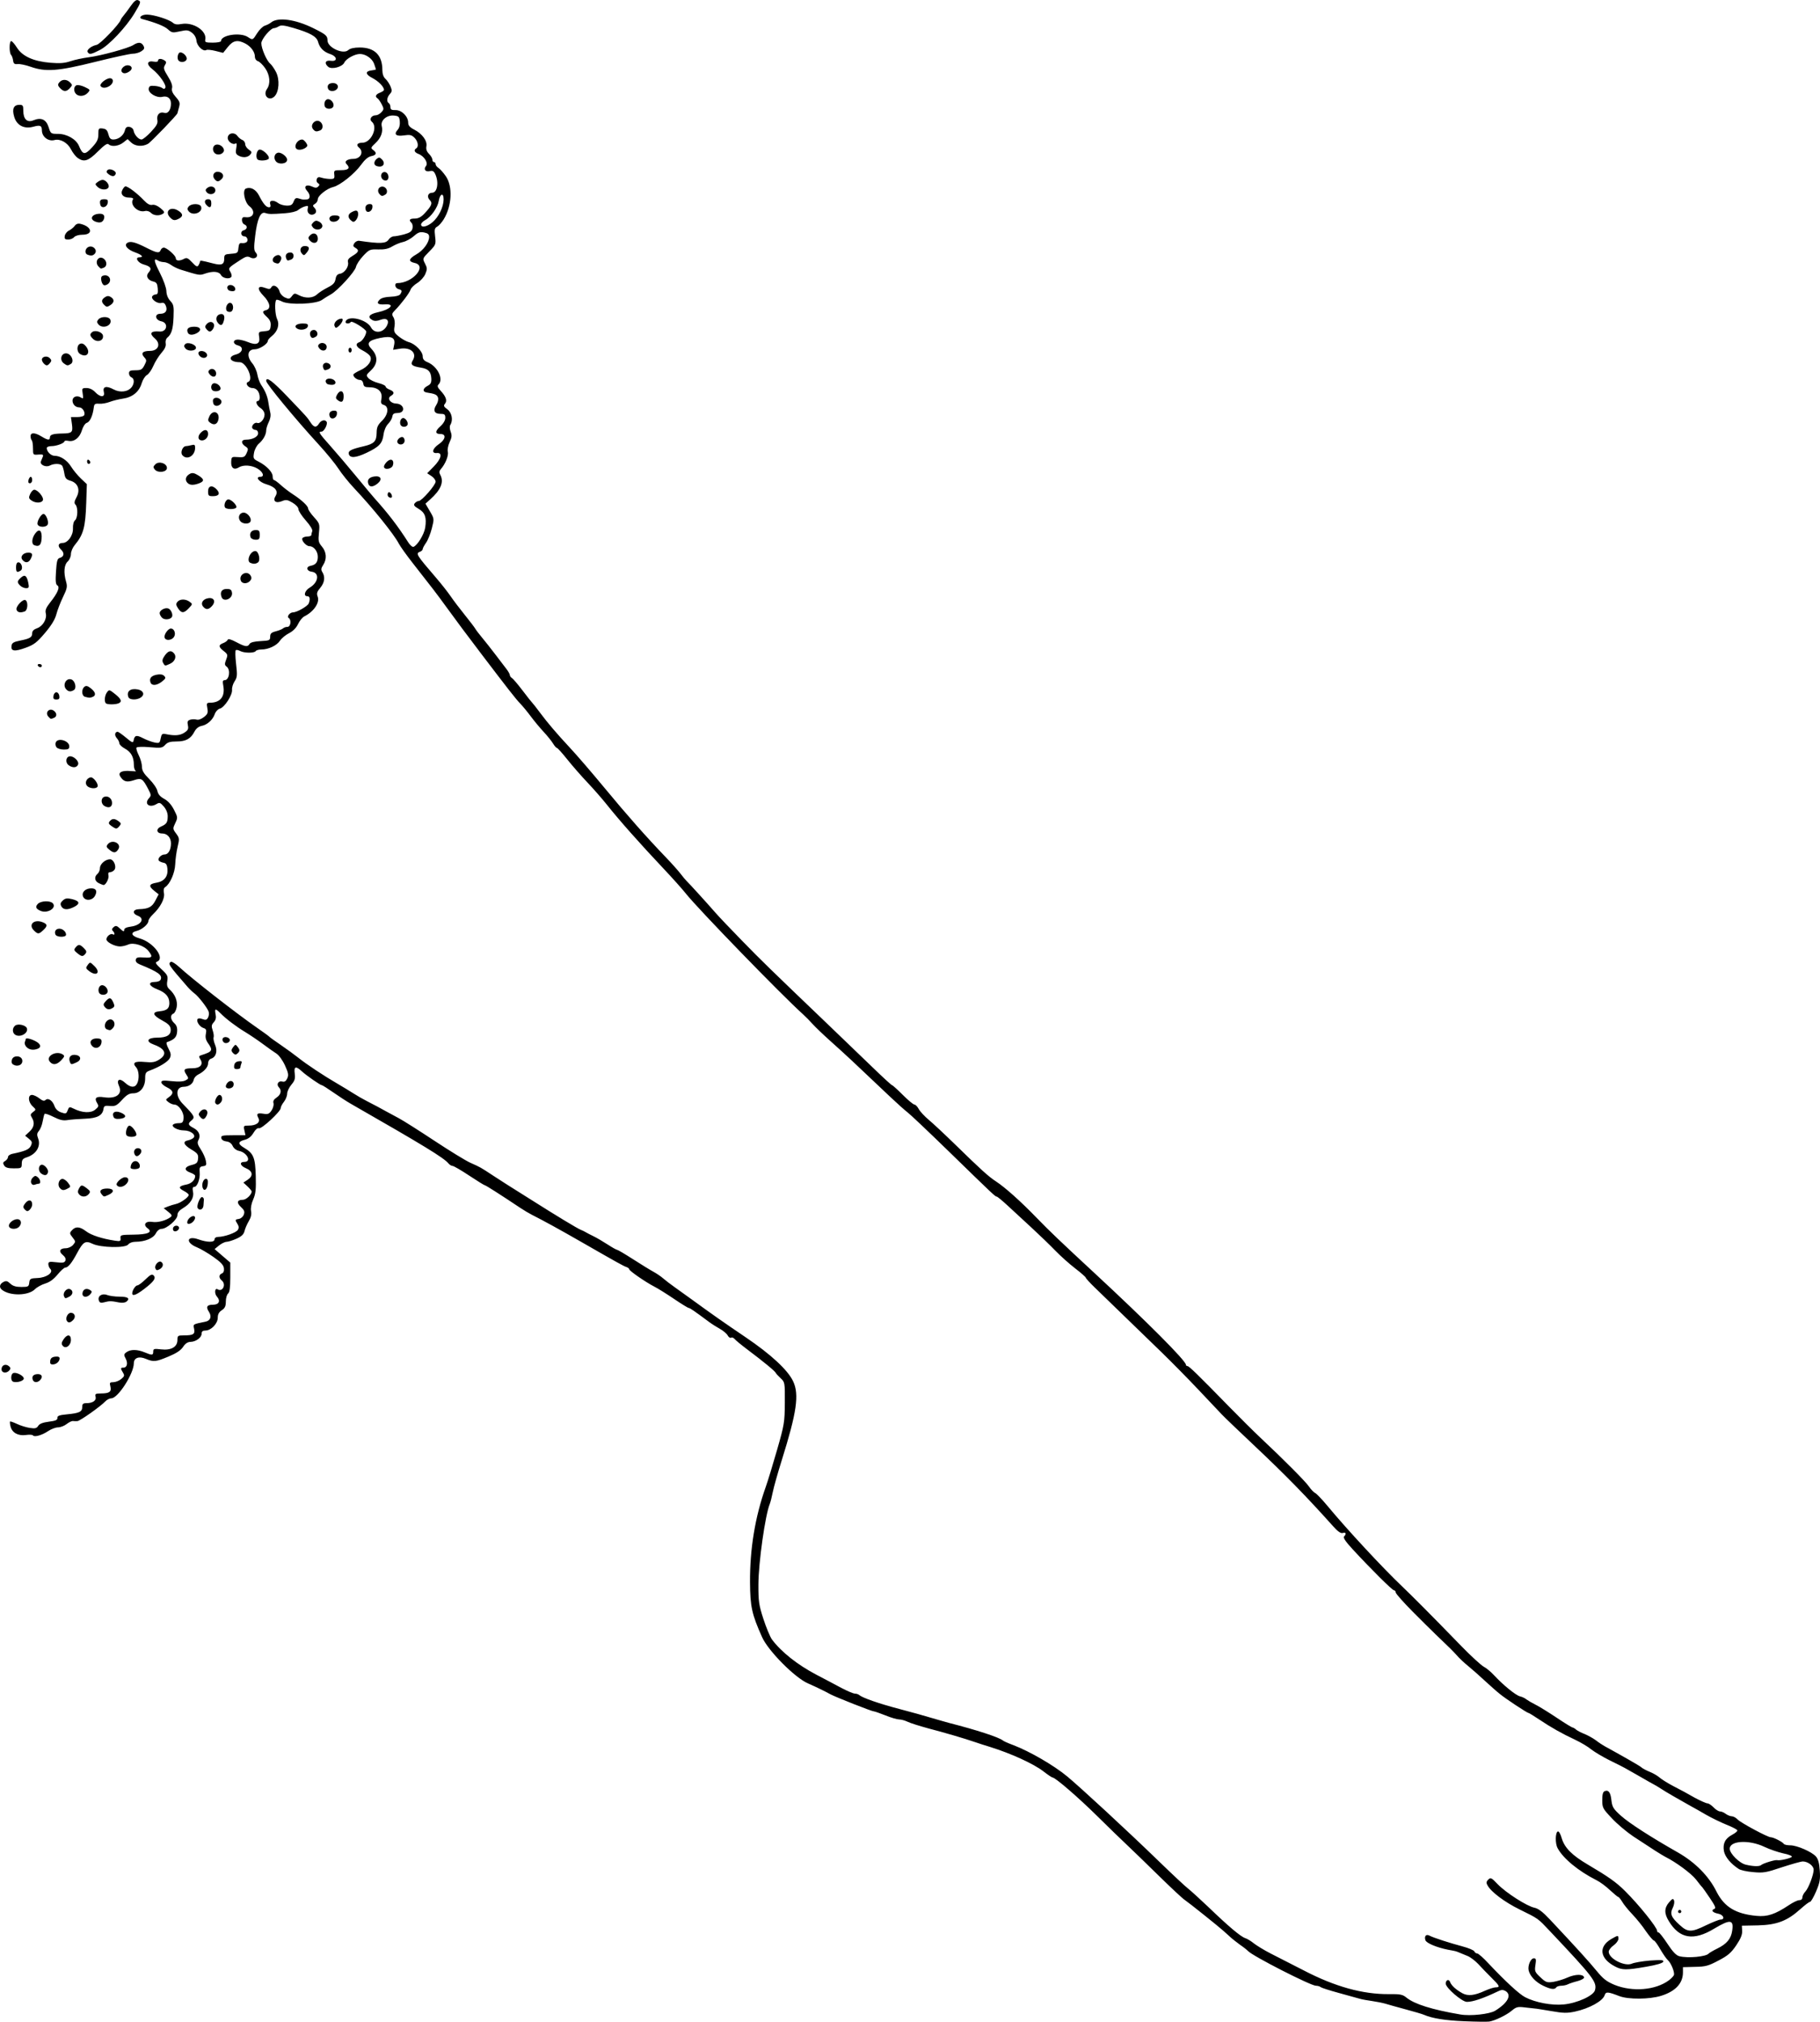 <?xml version="1.0" encoding="UTF-8" standalone="no"?>
<!-- Created with Inkscape (http://www.inkscape.org/) -->
<svg xmlns:inkscape="http://www.inkscape.org/namespaces/inkscape" xmlns:rdf="http://www.w3.org/1999/02/22-rdf-syntax-ns#" xmlns:ns1="http://sozi.baierouge.fr" xmlns:dc="http://purl.org/dc/elements/1.1/" xmlns="http://www.w3.org/2000/svg" xmlns:cc="http://web.resource.org/cc/" xmlns:xlink="http://www.w3.org/1999/xlink" xmlns:sodipodi="http://sodipodi.sourceforge.net/DTD/sodipodi-0.dtd" id="svg4854" version="1.0" viewBox="0 0 1127.9 1252.7" inkscape:version="0.91 r13725" xmlns:svg="http://www.w3.org/2000/svg">
  <g id="layer1" transform="translate(-161.34 -1.497)">
    <path id="path4931" style="fill:#000000" d="m1068.8 1253.9c-12-0.5-19.9-1.8-25-4-1.1-0.5-6.3-2-11.5-3.4s-10.9-3-12.5-3.5c-1.7-0.5-5.3-1.2-8-1.6-2.8-0.4-6.4-1-8-1.5-1.7-0.5-7.51-2.1-13.01-3.6s-10.43-3.1-10.95-3.5c-0.53-0.5-1.88-0.9-3-0.9-3.17 0-39.27-18.4-42.05-21.5-0.55-0.6-2.8-2.4-5-3.9-2.2-1.6-5.02-3.8-6.26-5-1.25-1.1-3.05-2.8-4-3.6-2.98-2.7-21.36-17.4-23.89-19.1-1.32-0.8-8.58-7.6-16.13-15s-16.42-16-19.72-19.1-11.7-11.2-18.66-18.1c-11.76-11.6-25.8-23.7-27.45-23.7-0.39 0-3-1.7-5.8-3.9-6.31-4.8-19.95-11-33.09-15.1-3.3-1-7.35-2.3-9-2.9-6.96-2.4-19.67-6.1-28.94-8.5-5.47-1.5-11.27-3.3-12.91-4.1-1.63-0.8-4.03-1.5-5.33-1.5s-5.13-1.1-8.52-2.5c-3.38-1.3-6.62-2.5-7.2-2.5-1.29 0-23.05-8.6-26.75-10.5-3.97-2.2-9.91-5-14-6.8-8.06-3.4-24.75-20.2-28.52-28.7-6.33-14.1-7.4-18.98-7.48-33.97-0.12-20.7 3.14-40.51 9.71-59 1.27-3.57 4.44-13.92 7.04-23 4.49-15.65 4.74-17.15 4.82-29.23 0.07-12.54 0.03-12.78-2.57-15.2-1.46-1.35-2.81-2.82-3-3.26-0.52-1.19-7.27-6.75-17.85-14.72-3.58-2.69-7.04-5.55-7.69-6.34-0.65-0.8-1.64-1.16-2.2-0.82-0.56 0.35-1.5-0.28-2.1-1.4-0.59-1.11-2.75-2.94-4.8-4.06-2.04-1.13-5.06-3.05-6.71-4.28-9.24-6.86-11.89-8.69-12.64-8.69-0.45 0-4.55-2.52-9.1-5.6-4.54-3.08-10.02-6.5-12.18-7.6-5.39-2.76-15.58-9.8-15.58-10.77 0-0.44-0.79-1.06-1.75-1.39-1.88-0.64-5.15-2.46-28.03-15.58-13.58-7.79-23.17-13.05-30.72-16.87-1.65-0.83-4.8-2.71-7-4.18-12.23-8.16-21.39-14.01-21.97-14.01-0.36 0-4.72-2.7-9.7-6-4.97-3.3-9.62-6-10.32-6s-1.87-0.72-2.6-1.6c-2.89-3.49-15.19-10.99-60.65-37.02-2.34-1.34-7.12-4.44-10.64-6.9s-6.71-4.48-7.08-4.48c-0.97 0-9.57-5.97-12.53-8.7-3.68-3.39-4.91-2.96-4.31 1.5 0.41 3.08 0.01 4.39-2.1 6.9-1.43 1.7-2.6 4.2-2.6 5.56s-0.9 3.62-2 5.02c-1.1 1.39-2 3.15-2 3.9 0 2.12-11.86 13.09-13.47 12.48-0.87-0.34-2.17 0.75-3.41 2.86-1.31 2.23-3.12 3.68-5.25 4.24-4.44 1.15-4.59 2.63-0.49 5.04 5.79 3.42 6.86 6.02 7.17 17.49 0.23 8.26-0.08 11.04-1.6 14.51-1.17 2.67-1.67 5.4-1.31 7.2 0.39 1.95-0.07 3.98-1.4 6.2-1.09 1.82-2.29 4.57-2.65 6.12-0.48 2.05-1.81 3.33-4.88 4.73-2.32 1.05-5.11 1.94-6.21 1.97s-3.23 1.06-4.73 2.29l-2.73 2.23 4.86 4.19 4.86 4.18v9.02c0 6.46-0.4 9.35-1.38 10.17-0.76 0.63-1.38 2.84-1.38 4.91 0 2.91-0.57 4.13-2.5 5.4-1.76 1.15-2.5 2.54-2.5 4.66 0 3.63-4.16 7.93-7.65 7.93-1.66 0-2.35 0.57-2.35 1.95 0 2.41-3.61 5.04-6.98 5.09-1.69 0.03-3.18 1.05-4.52 3.1-1.39 2.12-4.14 3.95-8.98 5.96-7.99 3.33-9.27 3.46-14.15 1.42-4.25-1.78-7.37-0.61-7.39 2.77-0.04 6.49-9.84 21.71-13.97 21.71-1.07 0-2.74 0.87-3.73 1.92-2.87 3.08-15.6 12.07-17.26 12.2-0.84 0.07-2.1 0.04-2.8-0.05-0.71-0.09-2.45 0.76-3.89 1.88-1.43 1.13-3.83 2.05-5.33 2.05s-4.28 1.06-6.19 2.35c-3.71 2.52-8.56 3.88-9.34 2.61-0.26-0.42-2.27-0.53-4.45-0.23-4.81 0.64-8.48-1.41-9.45-5.29-0.37-1.47-0.5-2.84-0.3-3.05 0.21-0.2 2.14 0.46 4.3 1.48 2.16 1.03 5.74 2.14 7.95 2.47 3.28 0.5 4.24 0.27 5.21-1.28 0.82-1.31 2.88-2.11 6.6-2.58 4.17-0.52 5.38-1.05 5.29-2.33-0.1-1.3 1.13-1.77 5.88-2.22 7.71-0.74 9.5-1.59 9.5-4.53 0-1.91 0.52-2.4 2.56-2.4 3.95 0 6.34-1.66 5.73-3.98-0.46-1.76-0.04-2.02 3.34-2.03 5.24-0.02 6.64-1.06 5.82-4.33-0.59-2.34-0.38-2.66 1.83-2.66 1.37 0 3.56-0.87 4.85-1.93 2.05-1.68 2.2-2.21 1.12-3.99-1.62-2.65-1.58-3.08 0.28-3.08 2.25 0 2.93-2.77 1.38-5.66-1.21-2.26-1.15-2.69 0.55-3.94 2.49-1.81 6.69-1.77 11.19 0.1 4.67 1.95 5.35 1.9 5.35-0.45 0-1.75 0.51-1.89 4.85-1.38 6.22 0.74 10.15-1.5 10.15-5.78 0-2.69 0.26-2.89 3.91-2.89 5.95 0 7.09-0.72 6.43-4.04-0.61-3.04-0.99-2.79 7.05-4.45 3.15-0.65 4.02-3.22 2.09-6.18-1.98-3.01-1.18-4.33 2.61-4.33 3.65 0 4.79-2.36 2.41-5-1.72-1.89-1.39-5.66 0.4-4.56 3.12 1.93 5.49-3.03 2.6-5.44-1.95-1.61-1.92-3.62 0.06-4.38 1.01-0.39 1.46-1.55 1.25-3.25-0.23-1.94-1.97-3.8-6.57-7.01-3.44-2.41-8.02-5.08-10.17-5.94-7.18-2.88-6.36-7.49 0.87-4.94 5.62 1.99 10.06 2 10.06 0.02 0-0.88 0.92-1.5 2.25-1.51 3.85-0.03 11.1-2.6 12.19-4.33 0.74-1.17 0.68-2.22-0.2-3.64-1.65-2.64-1.6-2.82 0.9-3.2 1.17-0.17 2.52-1.35 2.99-2.62 0.67-1.84 0.32-2.8-1.74-4.7-2.9-2.69-2.45-4.5 1.11-4.5 2.12 0 5.5-3.18 5.5-5.18 0-0.4-1.16-1.81-2.57-3.12l-2.57-2.38 2.57-1.68c3.73-2.45 3.32-5.42-1-7.23-3.66-1.53-4.22-3.9-0.93-3.91 4.59-0.01 1.73-5.8-3.37-6.82-1.63-0.33-3.22-1.56-3.89-3.04-0.74-1.63-2.11-2.61-3.93-2.81-1.7-0.2-2.93-1.01-3.13-2.08-0.29-1.54 0.57-1.75 7.32-1.75h7.65l-0.65-3c-0.64-2.87-0.52-3 2.73-3 4.77 0 7.35-2.04 5.93-4.69-1.43-2.67-0.69-3.27 3.24-2.63 2.7 0.44 3.52 0.09 4.97-2.12 0.95-1.46 1.47-3.47 1.15-4.47-0.39-1.25 0.23-2.35 1.95-3.48 2.68-1.75 3.27-4.46 1.39-6.34-1.73-1.73-0.32-4.2 2.05-3.58 1.48 0.39 2.33-0.14 3.15-1.93 0.94-2.05 0.69-3.42-1.43-8.07-1.46-3.19-3.76-6.35-5.35-7.35-1.53-0.97-5.26-3.6-8.28-5.86-3.03-2.25-7.96-5.59-10.96-7.41-5.83-3.53-11.89-8.14-15.54-11.82-2.98-3-3.57-2.83-2.85 0.78 0.43 2.13 0.09 3.6-1.14 4.96-1.43 1.58-1.55 2.46-0.67 5 0.59 1.69 0.85 3.65 0.58 4.35s0.15 2.8 0.93 4.66c1.64 3.9 0.56 7.58-2.51 8.55-1.08 0.35-1.84 1.53-1.84 2.87 0 2.37-2.45 5.12-6.25 7.02-1.23 0.61-2.41 1.99-2.61 3.06-0.51 2.62-3.06 4.43-6.29 4.47-4.9 0.06-5.23 5.75-0.6 10.5 7.55 7.75 7.86 8.37 5.25 10.53-2.18 1.81-1.87 2.76 1.42 4.47 3.44 1.77 4.62 4.64 3.11 7.48-0.88 1.63-0.6 2.75 1.42 5.8 1.38 2.08 2.79 5.2 3.13 6.94 0.56 2.76 0.35 3.19-1.73 3.48-2.02 0.29-2.31 0.82-2.07 3.8 0.34 4.14-1.49 9.03-3.38 9.03-0.97 0-1.18 0.85-0.76 2.99 0.75 3.72-1.5 7.41-6.22 10.19-2.33 1.38-3.42 2.76-3.42 4.34 0 2.73-6.69 8.48-9.87 8.48-1.27 0-2.65 1.1-3.54 2.83-1.58 3.04-6.77 5.17-12.6 5.17-1.92 0-3.78 0.7-4.51 1.69-1.68 2.3-17.01 1.99-22.11-0.45-4.43-2.11-5.79-1.29-9.56 5.77-3.32 6.21-5.59 8.99-7.35 8.99-0.67 0-2.82 1.95-4.76 4.32-2.38 2.91-4.87 4.72-7.61 5.54-2.25 0.67-5.12 2.26-6.4 3.54-4.09 4.09-15.49 4.28-20.44 0.35-1.88-1.48-1.51-3.54 0.84-4.8 1.72-0.92 2.49-0.74 4.31 0.97 1.59 1.49 3.54 2.08 6.84 2.08 4.27 0 4.65-0.2 4.94-2.67 0.29-2.46 0.71-2.7 5.17-2.88 5.58-0.23 10.05-3.44 7.86-5.64-0.67-0.66-1.21-2-1.21-2.96 0-1.51 0.67-1.67 4.97-1.16 4.05 0.48 5.1 0.28 5.61-1.05 0.4-1.04-0.2-2.31-1.64-3.48-2.73-2.22-1.85-4.16 1.89-4.16 1.51 0 3.51-0.91 4.48-2.05 1.68-1.96 1.66-2.16-0.3-4.65-1.92-2.44-1.94-2.72-0.37-4.45 2.27-2.52 4.87-2.32 8.8 0.68 3.17 2.41 9.87 4.59 17.78 5.78 3.35 0.5 3.71 0.34 3.5-1.54-0.21-1.98 0.26-2.11 7.97-2.19 9.01-0.08 12.17-1.49 8.84-3.93-3.07-2.24-1.31-4.65 2.9-3.96 3.36 0.54 8.5-0.82 11.37-3.02 1.02-0.78 0.69-1.49-1.5-3.24l-2.8-2.24 2.5-1.02c1.37-0.57 3.66-1.27 5.08-1.58 2.85-0.6 7.92-4.21 7.92-5.63 0-0.5-1.37-1.61-3.04-2.47-3.64-1.89-3.19-3.03 1.51-3.92 3.18-0.59 5.53-2.89 5.53-5.4 0-0.54-1.35-1.44-3-2.02-4.12-1.43-3.77-3.6 0.75-4.72 3.18-0.79 3.79-1.38 4.03-3.93 0.25-2.62-0.29-3.35-4.32-5.77-4.67-2.8-5.39-4.93-1.88-5.58 1.05-0.2 2.49-0.83 3.19-1.4 2.16-1.75-1.46-4.75-5.74-4.75-3.9 0-8.08-2.29-6.69-3.66 0.46-0.46 2.03-0.84 3.49-0.84 2.24 0 2.71-0.49 2.96-3.05 0.35-3.52-2.96-8.45-5.68-8.45-0.95 0-2.61-0.68-3.67-1.52-1.91-1.5-1.91-1.56 0.31-3.13 3.18-2.25 2.79-4.12-1.25-6.05-1.93-0.92-3.5-2.31-3.5-3.1 0-1.16 1.19-1.3 6.43-0.74 4.19 0.45 7.17 0.29 8.56-0.46 2.04-1.09 2.06-1.26 0.49-3.65-2.05-3.14-1.37-3.85 3.73-3.85 4.9 0 7-2.32 5.01-5.52-1.08-1.73-1.01-2.1 0.5-2.58 6.97-2.2 7.42-2.98 4.28-7.39-1.41-1.98-1.82-3.68-1.39-5.8 0.49-2.46 0.22-3.13-1.51-3.67-2.34-0.75-4.52-4.06-3.62-5.52 0.37-0.58 1.51-0.59 3.03-0.01 1.97 0.75 2.65 0.56 3.46-0.97 0.56-1.04 0.71-2.71 0.34-3.71-0.95-2.54-6.41-9.53-8.81-11.27-1.1-0.8-3-2.6-4.22-4-11.89-13.68-12.31-14.31-10.32-15.54 0.54-0.33 2.9 1.18 5.25 3.34 8.02 7.38 35.47 28.78 48.29 37.66 3.85 2.66 7.22 5.12 7.5 5.47 0.27 0.34 3.42 2.61 7 5.04 3.57 2.43 8.52 6.04 11 8.01 5.06 4.04 15.75 11.13 24 15.91 3.02 1.75 7.52 4.49 10 6.07 2.47 1.58 6.3 3.77 8.5 4.87s5.12 2.62 6.5 3.39c1.37 0.77 3.85 2.13 5.5 3.01 1.65 0.89 5.19 2.8 7.87 4.25 2.69 1.44 12.59 7.72 22 13.94 9.42 6.23 19.38 12.33 22.13 13.55 6.43 2.87 6.12 2.7 14.15 7.98 3.76 2.47 7.75 5.04 8.85 5.71 1.1 0.66 7.53 4.71 14.29 8.99 15.78 10.01 29.3 18.18 31.21 18.89 0.82 0.3 2.17 0.95 3 1.45 0.82 0.49 3.07 1.67 5 2.6 1.92 0.94 5.79 3.2 8.6 5.03s5.47 3.32 5.91 3.32 4.89 2.63 9.89 5.84c5 3.22 10.67 6.7 12.6 7.74 1.92 1.04 4.62 2.88 6 4.08 1.37 1.21 4.62 3.69 7.21 5.52 2.6 1.83 7.5 5.35 10.89 7.82 12.07 8.8 19.57 14.06 32.9 23.07 15.7 10.61 26.23 20.35 29.54 27.33 3.89 8.22 2.3 19.23-7.07 49.1-2.42 7.7-4.89 16.48-5.5 19.5-0.6 3.03-1.46 6.4-1.91 7.5-2.82 6.94-6.97 36.34-7.02 49.76-0.04 10.54 0.28 12.75 3.12 21.51 1.74 5.3 4.1 11 5.25 12.6 5.69 7.7 15.94 15.8 27.59 21.9 4.67 2.4 11.57 6.1 15.33 8.1s7.6 3.6 8.55 3.6c0.94 0 2.14 0.4 2.67 0.9 1.99 1.7 12.21 5.3 24.83 8.6 7.21 1.9 16.27 4.4 20.12 5.6 3.85 1.1 8.57 2.5 10.5 3 17.58 4.5 30.99 8.9 33.51 10.9 0.55 0.5 3.48 1.8 6.5 2.9 10.21 3.9 25.07 12.5 33.4 19.4 8.32 6.9 37.65 34 56.52 52.3 8.56 8.3 16.9 16.1 18.53 17.3 1.63 1.3 7.27 6.4 12.52 11.4 12.35 11.9 19.95 18.3 22.77 19.2 1.24 0.4 3.56 1.8 5.15 3.1 1.6 1.3 6.43 4.3 10.75 6.5 4.31 2.2 13.47 6.9 20.35 10.4 19.41 10.1 36.51 14.8 52.71 14.7 7.1-0.1 8.6 0.2 11 2.2 5 4 15.7 7.4 33.3 10.4 6.3 1.1 18.1-0.2 21.6-2.3 7.9-4.9 10.4-9.7 6.5-12.2-1.6-0.9-2.6-0.9-4.8 0.2-9.2 4.4-15.5 6.5-19.2 6.5-3 0-13.1-8.7-13.1-11.3 0-2.3 1.9-3.1 2.7-1 0.8 2.2 3.7 4.8 7.7 7 3.4 1.8 7.4 1.4 13.9-1.6 2.5-1.1 5.5-2.1 6.6-2.1 3 0 2.6-0.9-2.7-6.1-2.6-2.6-6.2-6.3-8.1-8.4-1.9-2-4.8-4.2-6.5-4.9s-4-1.6-5.1-2.1c-2.4-1-2.1-0.9-7-1.8-7.1-1.4-13.5-4.1-14.1-5.9-0.8-2.5 0.4-3.9 2.4-2.9 2.6 1.4 13 4.7 20.5 6.7 3.8 1 7.1 2.4 7.4 3.1s1.1 1.3 1.8 1.3 3.9 2.8 7.1 6.3c10.5 11.1 18.8 18.8 22.6 20.8 6.3 3.3 16.5 5.2 23.8 4.5 8.6-0.8 18.7-5.5 19.5-8.9 1.3-5-1-8-28.1-36.7-7.4-7.8-6.7-7.4-18.5-13.2-9.4-4.6-17.9-11-20-15-0.9-1.5-0.8-2.4 0.5-3.6 1.4-1.4 1.9-1.2 5.8 2.9 5.1 5.3 18.2 13.7 22.9 14.6 2.3 0.5 5.1 2.6 9.4 7.2 17.1 18.2 24.4 26.3 29 31.9 4.1 5 6.2 6.6 11.2 8.7 11 4.4 25.2 3.3 33.5-2.8 1.5-1.1 2.9-2.6 3.2-3.3 0.6-1.7-1.8-7.6-3.8-9.3-0.8-0.7-2.9-3.7-4.6-6.6-1.7-3-3.5-5.5-4-5.5s-2.7-2.6-4.9-5.7c-2.1-3.2-6-8-8.5-10.6-2.6-2.7-5.4-6.2-6.3-7.8-1-1.6-2-2.9-2.4-2.9-0.3 0-2.6-1.9-5.1-4.2-2.5-2.4-6.3-5.2-8.4-6.2-11.3-5.7-20.8-13.6-24.1-19.9-1.6-3-1.4-9.8 0.2-10.3 0.6-0.2 1.7 1.7 2.4 4.3 1.8 5.9 6.4 10.5 16.1 16.2 12.7 7.5 17.6 10.9 23.1 16.4 8.5 8.4 19.9 22.6 19.9 24.7 0 0.6 0.4 1 0.9 1s3 3.2 5.5 7c3.2 4.9 5.4 7.2 7.3 7.7 5.3 1.4 16.9 0.3 18.3-1.7 0.3-0.3 2.7-1.8 5.4-3.1 5.7-2.8 8.4-6 9.1-10.9 1.1-7.1-1.2-7.3-11.1-1.4-12.8 7.8-21.6 6.3-28.2-4.7-2.9-4.7-2.8-8.1 0.2-11.6 2.1-2.4 2.5-2.5 3.1-1.1 0.3 0.9 0 2.9-0.8 4.5-1.9 3.7-1 5.9 4.2 10.6 5.1 4.7 7.3 4.7 16.5 0.2 4-1.9 8-3.5 8.9-3.5 3 0 1.8-3-1.3-3.6-3.6-0.7-4.8-2.1-2.6-3 1.2-0.4 0.6-1.8-2.7-6.7-2.3-3.4-4.4-6.4-4.7-6.7-0.3-0.2-2.1-2.4-3.9-4.8-3-3.8-12.3-10.7-19.1-14.1-2.6-1.4-7.5-4.5-19.9-12.7-4-2.7-10-7.7-13.2-11.2-5.6-5.9-5.9-6.5-5.9-11.2 0-3.6 0.4-5.2 1.6-5.6 2.3-0.9 3.6 0.9 4.1 6 0.5 3.9 1.2 5.1 5.9 9.3 5.1 4.6 19 13.5 35.4 22.8 10.6 6.1 19 14.5 23.8 24.2 4.8 9.5 11.9 13.8 24.7 15 6.8 0.7 11.7-1 20.1-6.6 2.5-1.7 5.4-3.1 6.4-3.1 1.2 0 2-0.6 2-1.7 0-0.9 0.8-2.6 1.9-3.7 2-2.2 5.1-10.4 5.1-13.5 0-2.4-3.6-5.1-6.7-5.1-1.3 0-7.1 1.7-13 3.6-9.8 3.3-11.5 3.6-17.8 3-3.8-0.3-7.9-1.2-9-2-4.9-3.2-8.4-7.4-9.1-11-0.8-4.7 0.7-7.8 5.2-10.2 1.9-1 3.3-2.2 3.1-2.7s-3.2-2.1-6.8-3.5c-3.6-1.5-9.2-4.2-12.5-6.1-3.2-1.9-7.7-4.4-9.9-5.6-7.3-4.1-15-8.5-18-10.5-1.7-1.1-3.7-2.3-4.5-2.7s-4.9-2.7-9-5.1c-4.1-2.3-8.2-4.6-9-5.1s-5-2.6-9.3-4.7-9.4-5.2-11.5-6.8c-2-1.7-6.6-4.4-10.2-6.1-7.7-3.6-14.4-7.3-22.3-12.6-3.2-2.1-6-3.9-6.4-3.9-0.8 0-14.2-8.8-17.8-11.8-1.7-1.3-5.7-4.9-9.1-8-3.3-3.1-8-7.2-10.4-9.2-2.4-1.9-5.7-5-7.4-7-1.7-1.9-5.6-5.8-8.6-8.6-3-2.9-6-5.7-6.5-6.3-0.6-0.5-5.9-5.8-11.8-11.7-5.9-5.94-10.7-11.36-10.7-12.07s-0.5-1.3-1-1.3c-1.1 0-14.3-13.12-25.78-25.56-4.26-4.62-5.94-7.13-5.25-7.82 1.6-1.6 1.19-2.81-0.76-2.19-1.26 0.4-3.03-0.83-6.03-4.18-16.89-18.85-29.46-31.7-49.15-50.25-9.05-8.52-17.96-17.06-19.78-18.97-1.83-1.92-8.37-8.84-14.54-15.38-6.18-6.55-16.38-16.91-22.67-23.03-13.18-12.8-32.94-31.94-41.3-40.02-3.17-3.05-5.78-5.9-5.81-6.32-0.03-0.43-2.99-3.03-6.57-5.78s-9.12-7.7-12.31-11-9.8-9.68-14.68-14.18c-4.89-4.5-11.58-10.68-14.88-13.74s-6.35-5.57-6.76-5.57c-0.93-0.01-1.77-0.79-29.74-28.03-12.38-12.05-23.87-22.94-25.55-24.19-1.67-1.26-6.59-5.66-10.94-9.79-23.28-22.09-26.82-25.39-36.99-34.5-4.3-3.85-9.22-8.56-10.92-10.46-1.71-1.91-4.37-4.61-5.92-6-13.52-12.18-65.16-65.39-72.63-74.84-2.09-2.65-8.25-9.53-13.68-15.29-14.8-15.68-27.5-30.01-35.38-39.91-2.84-3.57-8.24-9.73-11.99-13.68-3.74-3.95-9.35-10.36-12.45-14.25s-5.97-7.07-6.38-7.07-1.49-1.23-2.41-2.75c-0.91-1.51-3.54-4.77-5.85-7.25-2.3-2.47-5.88-6.78-7.95-9.57s-5.05-6.4-6.62-8.02c-2.61-2.7-7.54-8.99-23.84-30.43-9.12-11.99-15.4-20.4-22-29.49-6.01-8.27-8.09-10.98-20.86-27.25-3.76-4.81-7.54-10.09-8.39-11.74-3.02-5.85-15.9-21.84-27.8-34.5-3.36-3.57-7.7-8.97-9.65-12-1.95-3.02-7.47-9.77-12.27-15-14.51-15.82-32.53-37.64-32.53-39.41 0-2.87 3.82-0.05 13.23 9.79 11.94 12.47 12.2 12.75 14.22 15.87 2.11 3.27 3.61 3.48 5.31 0.75 1.31-2.09 3.72-2.65 4.69-1.07 0.85 1.37-1.56 6.07-3.11 6.07-2.24 0-1.62 1.01 5.44 8.91 3.73 4.18 10.93 12.64 16 18.81s10.15 12.25 11.28 13.5c8.63 9.6 14.7 17.52 21.03 27.48 1.12 1.75 2.57 2.97 3.22 2.7 2.54-1.05 6.63-7.81 7.25-11.99 0.94-6.26-0.11-9.2-4.12-11.57-2.79-1.65-3.27-2.35-2.35-3.45 0.63-0.76 1.73-1.39 2.44-1.39 1.84 0 10.47-9.88 10.47-11.99 0-0.98-1.18-2.55-2.62-3.49l-2.61-1.71 4.11-4.19c4.66-4.74 5.55-8.74 1.87-8.35-3.5 0.37-2.79-2.77 1.25-5.49 4.17-2.81 4.77-6.28 1.08-6.28-3.51 0-3.55-1.75-0.11-4.82 1.84-1.63 3.03-3.67 3.03-5.18 0-2.11-0.47-2.5-3.04-2.5-3.76 0-4.74-2.16-2.52-5.55 0.94-1.44 1.39-3.38 1.04-4.49-0.57-1.82-1.88-2.41-6.98-3.18-2.77-0.42-2.51-2.59 0.5-4.12 1.95-0.99 2.46-1.98 2.35-4.49-0.21-4.3-1.86-6.06-6.35-6.78-5.64-0.9-6.79-1.87-5.21-4.42 2.89-4.65-1.17-8.41-7.92-7.33l-4.19 0.67 0.63-3.13c0.89-4.46-1.65-5.66-8.79-4.18-7.27 1.51-8.62 3.24-5.26 6.79 4.16 4.4 4.02 9.21-0.4 13.34-2.97 2.77-3.04 3.02-1.44 4.8 0.94 1.02 3.7 2.37 6.14 2.98 2.44 0.62 4.44 1.58 4.44 2.13 0 0.56 1.12 1.44 2.5 1.96 2.93 1.12 3.19 2.51 0.75 3.9-2.51 1.43-0.36 4.57 3.2 4.71 5.19 0.19 6.18 5.79 1.04 5.86-2.3 0.03-3.07 0.54-3.3 2.21-0.17 1.19-1.34 3.22-2.61 4.5-1.36 1.39-2.52 4.07-2.85 6.65-0.72 5.5-2.6 7.53-10.46 11.28-6.78 3.24-10.55 3.46-11.09 0.65-0.36-1.92 1.46-2.84 9.32-4.69 6.4-1.5 7.89-3.06 7.95-8.3 0.04-3.46 0.66-4.87 3.3-7.44 3.93-3.84 4.51-8.79 1.15-9.86-1.74-0.55-1.99-1.2-1.48-3.9 0.79-4.21-2.07-6.99-7.24-7.03-3.05-0.03-3.74-0.43-4-2.29-0.19-1.34-1.02-2.25-2.05-2.25-1.83 0-4.13-1.81-4.13-3.25 0-0.47 1.94-1.72 4.31-2.77 4.93-2.18 7.67-6.15 6.07-8.79-0.56-0.93-2.68-2.51-4.7-3.52-3.99-1.98-4.78-4.18-1.84-5.12 1.7-0.54 4.16-4.4 4.16-6.52 0-1.44-8.9-7.01-9.54-5.97-0.85 1.38-3.7 1.16-3.23-0.25 1.37-4.11 13.04-1.39 15.75 3.66 2.12 3.97 7.47 3.41 9.8-1.02 1.79-3.41-0.04-5.17-3.87-3.72-2.19 0.83-3.77 0.89-5.05 0.2-3.39-1.82-2.11-3.71 3.32-4.87 7.84-1.68 11.1-5.34 4.35-4.89-4.3 0.29-5.42-0.71-3.24-2.89 1.08-1.08 3.52-1.74 6.8-1.84 3.12-0.1 5.46-0.71 6-1.55 1.3-2.06 1.11-2.6-1.09-3.18-2.17-0.56-2.8-3.7-0.75-3.71 9.58-0.04 18.78-10.73 10.75-12.5-4.09-0.89-3.76-2.56 1.05-5.31 4.35-2.47 7.94-7.37 7.94-10.81 0-1.58-0.79-2.29-3.11-2.75-2.53-0.51-3.75-0.08-6.43 2.28-1.82 1.6-4.8 3.22-6.63 3.61-1.83 0.38-4.84 1.62-6.69 2.74-2.42 1.48-4.85 2-8.72 1.87-5.1-0.17-5.57 0.04-9.3 3.99-2.15 2.29-4.16 5.35-4.45 6.8-0.6 2.99-11.41 14.82-15.62 17.08-1.53 0.83-4.02 2.37-5.52 3.44-3.67 2.59-20.36 3.22-24.79 0.92-1.61-0.83-3.17-1.26-3.47-0.96-1.14 1.14-0.78 9.22 0.53 11.96 1.65 3.44 0.29 7.65-3.43 10.57-1.3 1.02-2.36 2.33-2.36 2.89 0 1.84-5.19 5.18-8.03 5.18-4.54 0-5.3 4.28-1.56 8.72 1.33 1.58 2.72 4.65 3.1 6.83 0.37 2.17 1.42 5.08 2.34 6.45 2.64 3.95 3.98 7.22 4.51 11 0.27 1.93 0.8 4.71 1.17 6.19 0.43 1.7 0.08 3.87-0.93 5.9-0.88 1.77-1.6 4.08-1.6 5.13 0 2.63-1.81 5.9-4.58 8.28-1.28 1.1-2.62 3.66-2.97 5.68-0.6 3.42-0.42 3.79 2.7 5.36 4.95 2.5 8.85 6.53 8.85 9.15 0 1.27 0.36 2.31 0.82 2.31 0.45 0 2.36 1.4 4.25 3.12 1.88 1.71 5.23 4.27 7.43 5.69 5.45 3.52 9.5 7.3 9.5 8.88 0 0.72 1.63 3.12 3.63 5.33 3.5 3.88 3.62 4.24 3.06 9.68-0.52 5-0.3 5.98 1.86 8.55 2.86 3.4 3.15 7.74 0.77 11.39-1.35 2.05-1.45 2.94-0.5 4.45 1.86 2.99 1.38 6.51-1.33 9.74-2.04 2.42-2.34 3.45-1.58 5.44 1.4 3.69-2.39 9.3-8.27 12.22-1.18 0.59-2.93 2.73-3.89 4.77-1.12 2.37-3.14 4.41-5.6 5.66-2.12 1.08-4.63 3.16-5.58 4.61-1.98 3.02-7.13 5.47-11.48 5.47-1.64 0-3.25 0.45-3.59 1-0.82 1.32-7.1 1.29-9.59-0.04-1.08-0.58-2.31-0.83-2.73-0.57-0.43 0.27-0.36 4.1 0.16 8.51 0.82 7.1 0.72 8.36-0.91 10.82-1.01 1.53-1.73 3.91-1.59 5.28 0.31 3.21-4.67 10.92-7.53 11.64-1.21 0.3-2.62 1.79-3.15 3.33-1.28 3.66-4.62 6.67-8.19 7.39-1.86 0.37-3.44 1.64-4.43 3.55-2.29 4.43-5.31 6.09-11.11 6.09-3.94 0-5.56 0.49-7.03 2.11-1.74 1.92-2.58 2.05-9.56 1.44-4.34-0.38-7.9-0.27-8.22 0.25-0.31 0.5 0.33 2.64 1.41 4.77 1.08 2.12 1.97 5.28 1.97 7.01 0 2.41 1.06 4.23 4.49 7.66 2.48 2.47 4.77 5.81 5.09 7.42 0.4 2.01 1.7 3.52 4.2 4.88 2.36 1.28 4.48 3.64 6.08 6.76 2.38 4.65 2.4 4.92 0.79 8.29-1.6 3.36-1.58 3.6 0.54 6.46 2.05 2.78 2.11 3.31 0.92 8.21-0.7 2.89-1.37 7.74-1.48 10.78-0.21 5.47-3.27 12.38-6.3 14.25-0.8 0.49-1.06 1.85-0.69 3.69 0.66 3.29-2.17 8.73-6.85 13.17-1.54 1.46-2.79 3.3-2.79 4.08 0 2-3.99 5.39-7.25 6.16-4.2 0.99-3.31 3.2 1.88 4.65 8.52 2.39 15.97 12.37 10.72 14.38-1.32 0.51-0.82 1.38 2.64 4.58 3.83 3.54 4.22 4.3 3.72 7.39-0.43 2.66-0.1 3.86 1.46 5.28 3.42 3.09 5.06 7.25 4.36 11.01-0.35 1.88-1.29 3.68-2.09 3.98-2.08 0.8-1.78 3.73 0.6 5.89 1.48 1.34 1.97 2.83 1.75 5.38-0.28 3.32-1.73 4.8-6.29 6.39-0.57 0.2-0.16 1.9 0.94 3.95 1.54 2.86 1.72 4.07 0.85 5.92-1.02 2.18-6.37 5.49-12.54 7.75-2.36 0.87-2.75 1.57-2.75 4.9 0 5.31-3.1 9.16-7.37 9.16-2.48 0-4.07 0.93-6.96 4.08-3.28 3.57-4.21 4.03-7.46 3.75-3.16-0.28-3.76-0.01-4.02 1.82-0.59 4.11-3.84 5.83-11.55 6.1-3.93 0.14-8.76 0.52-10.75 0.84-2.72 0.45-4.84-0.03-8.69-1.98-2.81-1.42-5.31-2.25-5.56-1.84s-0.79 2.55-1.18 4.74c-0.39 2.2-1.43 4.8-2.29 5.79-1.25 1.44-1.36 2.38-0.51 4.62 1.85 4.91-1.13 9.84-7.13 11.77-2.37 0.77-2.96 1.53-3 3.88-0.03 2.84-0.19 2.93-4.93 2.93-3.63 0-5.17-0.46-6-1.8-0.88-1.43-0.75-2.01 0.65-2.8 0.96-0.55 1.75-1.64 1.75-2.43 0-0.78 1.23-1.68 2.75-1.99 7.95-1.64 10.39-2.7 11.44-5 0.94-2.07 0.76-2.69-1.24-4.31l-2.34-1.9 2.69-2.5c2.91-2.7 3.41-5.65 1.47-8.76-1.03-1.65-0.91-2.19 0.75-3.41 1.95-1.44 1.95-1.48-0.27-3.57-2.82-2.63-3.06-7.03-0.39-7.03 1.03 0 3.08 0.96 4.57 2.13 1.94 1.53 3.01 1.82 3.79 1.05 1.59-1.59 4.38 0.25 5.57 3.67 0.66 1.89 2.1 3.27 4.15 3.98 2.87 1 3.21 0.89 4.05-1.31 0.86-2.26 1.08-2.32 3.71-1.01 5.29 2.64 10.58 2.9 13.32 0.65 2.18-1.78 2.32-2.28 1.19-4.13-1.93-3.16-0.57-4.31 4.24-3.59 7.56 1.14 11.65-1.92 9.35-6.98-1.82-3.99 0.33-5.17 3.71-2.03 3.31 3.06 6.03 3.3 7.45 0.64 1.54-2.88 1.25-8.17-0.56-10.17-2.58-2.85-0.86-3.91 5.39-3.31 4.65 0.44 6.31 0.16 8.96-1.51 5.06-3.19 3.83-6.65-3.3-9.23-5.4-1.95-4.21-4.35 2.16-4.35 5.98 0 8.61-1.73 8.19-5.41-0.23-1.94-1.55-3.26-5.3-5.28-5.9-3.18-6.43-5.17-1.51-5.64 4.45-0.42 6.01-1.73 6.01-5.07 0-3.91-2.33-6.57-7.45-8.52-5.27-2.02-6.12-4.58-1.52-4.58 1.78 0 3.27-0.62 3.61-1.51 1.08-2.81-1.49-4.67-12.97-9.36-1.85-0.75-2.7-1.74-2.48-2.89 0.28-1.42 1.21-1.67 5.07-1.4 5.2 0.38 5.7-0.34 2.81-4.02-2.7-3.42-9.28-5.5-12.62-3.98-1.4 0.64-3.67 1.16-5.05 1.16-3.28 0-8.4-2.68-8.4-4.4 0-1.82 2.66-3.92 3.95-3.12 1.36 0.83 1.36-0.77 0-2.12-0.72-0.72-0.56-1.44 0.53-2.35 1.33-1.09 1.96-0.93 4.05 1.02 1.89 1.78 2.47 1.96 2.47 0.78 0-1.06 1.32-1.72 4.21-2.11 6.21-0.83 8.85-4.96 4.29-6.7-3.7-1.4-3.23-3.97 0.75-4.1 5.84-0.18 8.01-1.32 10.09-5.32l2.01-3.88-2.68-2.14c-3.7-2.95-3.35-4.27 1.36-5.06 4.84-0.82 7.24-3.89 6.78-8.67-0.23-2.38-0.87-3.41-2.31-3.67-1.1-0.19-2.41-0.74-2.91-1.21-1.25-1.19 1.19-3.95 3.49-3.95 2.27 0 3.92-2.88 3.92-6.86 0-3.58-2.28-6.14-5.47-6.14-3.52 0-4.03-2.82-0.76-4.26 3.53-1.55 4.19-2.56 4.21-6.43 0.01-1.97-0.92-4.27-2.42-6-2.13-2.46-2.69-2.65-4.49-1.56-4.37 2.67-7.93-0.04-4.72-3.59 1.47-1.62 1.44-2.08-0.47-5.71-3.46-6.58-4.16-7-8.93-5.43-4.38 1.44-6.36 0.88-8.39-2.36-1.56-2.51 0.99-3.83 6.44-3.33 2.47 0.23 3.93 0.21 3.25-0.04-0.69-0.25-1.25-1.97-1.25-3.82 0-4.86-1.76-8.02-5.62-10.1-1.86-1-3.38-2.47-3.38-3.27 0-0.79-0.72-2.23-1.6-3.2-1.53-1.7-1.22-3.9 0.56-3.9 0.47 0 2.8 1.64 5.19 3.64 3.82 3.19 4.39 3.4 4.69 1.75 0.6-3.27 1.76-3.56 5.78-1.47 2.15 1.12 5.36 2.33 7.14 2.69 3.02 0.6 3.28 0.43 3.87-2.53 0.56-2.79 0.95-3.11 3.25-2.63 5.45 1.13 8.71 0.88 11.41-0.9 2.3-1.51 2.69-2.33 2.19-4.61-0.48-2.21-0.19-2.89 1.46-3.42 1.13-0.36 2.89-0.39 3.9-0.07 1.1 0.35 2.94-0.28 4.58-1.57 2.34-1.84 2.65-2.65 2.12-5.52-0.57-3.01-0.4-3.36 1.66-3.37 6.5-0.04 9.47-3.9 8.2-10.67-0.49-2.56-0.28-3.32 0.88-3.32 2.85 0 3.78-6.49 1.21-8.39-1.27-0.92-1.32-1.63-0.3-4.31 1.12-2.96 1.01-3.35-1.49-5.32-3.33-2.61-3.4-3.76-0.31-4.94 1.32-0.5 2.57-1.43 2.78-2.06 0.25-0.76 2.05-0.27 5.25 1.43 5.57 2.96 7.15 3.18 8.28 1.15 0.53-0.94 2.88-1.55 6.79-1.75 5.57-0.29 5.98-0.47 5.99-2.74 0.01-1.94 0.73-2.61 3.52-3.33 1.92-0.49 3.92-1.31 4.45-1.81 0.52-0.51 1.76-0.93 2.75-0.93 2 0 2.59-4.39 0.75-5.53-1.35-0.83 0.71-3.47 2.71-3.47 2.37 0 9.05-3.81 9.71-5.54 1.05-2.72 0.7-4.46-0.87-4.46-2.63 0-1.62-3.5 1.56-5.37 5.46-3.23 6.13-9.24 1.1-9.82-3.13-0.36-3.63-3.1-0.66-3.65 3.22-0.6 4.5-2.19 4.5-5.62 0-3.37-2.51-6.54-5.18-6.54-2.02 0-5.19-3.59-4.36-4.93 0.36-0.59 1.75-1.07 3.09-1.07 1.35 0 2.45-0.41 2.45-0.91 0-0.51 0.25-1.59 0.56-2.4 0.34-0.88-1.26-3.53-4-6.61-2.51-2.83-4.56-5.98-4.56-7.01 0-1.09-1.53-2.77-3.66-4.02-3.15-1.87-4.05-2-6.55-0.96-3.81 1.58-5.91-0.07-4-3.13s-0.11-5.7-5.57-7.29c-4.57-1.33-7.28-4.67-3.8-4.67 2.71 0 1.72-2.94-1.67-5.01-3.64-2.21-8.83-2.58-11.64-0.83-2.94 1.84-4.97 0.43-4.78-3.34 0.16-3.24 0.26-3.31 4.23-3.02 3.61 0.26 4.21-0.01 5.34-2.49s1.05-2.93-0.82-4.17c-2.84-1.88-2.65-4.14 0.35-4.14 4.16 0 7.57-1.79 7.57-3.97 0-1.12-0.65-2.03-1.45-2.03-0.79 0-1.73-0.47-2.08-1.04-0.88-1.43 1.37-3.95 2.97-3.34 1.86 0.71 4.56-2.34 4.56-5.16 0-1.47-0.98-3.05-2.5-4.05-2.48-1.62-3.43-4.41-1.5-4.41 0.55 0 1-0.93 1-2.06 0-3.47-1.91-5.94-4.57-5.94-2.6 0-4.73-3.07-2.61-3.77 3.68-1.23-1.02-12.23-5.23-12.23-6.06 0-7.73-3.39-2.34-4.78 4.23-1.09 5.06-4.67 1.3-5.61-3.36-0.85-3.38-3.61-0.02-3.61 1.39 0 4.16 0.69 6.16 1.52 5.27 2.2 7.68 1.15 6.99-3.06-0.52-3.24-0.43-3.35 3.14-3.65 3.28-0.27 3.71-0.63 3.97-3.34 0.22-2.2-0.4-3.68-2.25-5.42-3.07-2.89-3.16-3.65-0.54-4.34 3.17-0.83 2.43-4.68-1.71-8.91-4.25-4.36-3.66-6.65 1.23-4.79 2.31 0.88 3.01 0.79 3.71-0.47 1.18-2.1 4.33-0.4 5.13 2.77 0.32 1.29 1.81 2.91 3.31 3.59 2.39 1.09 2.9 1 4.27-0.82 1.44-1.91 1.76-1.95 4.42-0.57 4 2.09 8.61 1.86 11.16-0.53 1.19-1.12 4.15-3.03 6.57-4.25 3.41-1.73 4.52-2.9 4.91-5.23 0.37-2.16 1.14-3.09 2.78-3.32 2.79-0.4 5.63-4.5 4.94-7.14-0.38-1.45 0.37-2.48 2.88-3.96 3.8-2.25 4.22-3.51 1.65-4.97-1.41-0.8-1.53-1.35-0.62-2.8 0.63-0.99 1.98-1.68 3-1.53 12.98 1.89 16.59 1.75 18.24-0.72 0.75-1.13 2.21-2.06 3.23-2.06 1.03 0 3.91-0.54 6.42-1.21 3.42-0.92 4.69-1.8 5.14-3.58 0.32-1.29 0.08-2.86-0.54-3.48-1.88-1.89-1.28-2.73 1.97-2.73 2.19 0 3.97-0.92 6.05-3.16 4.47-4.78 5.12-6.43 3.26-8.29-1.97-1.97-1.14-4.55 1.46-4.55 3.18 0 4.29-6.38 1.98-11.43-0.88-1.94-1.67-2.4-3.39-1.97-2.7 0.68-4.09-1.12-2.42-3.14 1.56-1.87-1.05-6.133-4.59-7.476-2.55-0.971-3.15-2.424-1.44-3.48 1.67-1.036 1.11-4.381-1.1-6.599-1.74-1.741-2.84-1.989-6.41-1.452-4.98 0.745-6.57-0.607-4.02-3.419 1.04-1.156 1.55-3.09 1.35-5.187-0.29-2.987-0.68-3.378-3.68-3.665-4.39-0.42-8.38 3.02-7.52 6.477 0.92 3.654-0.45 7.38-3.9 10.601-2.9 2.706-3.02 3.057-1.44 4.208 2.51 1.838 2.1 3.208-1.15 3.86-1.93 0.385-4.01 2.152-6.33 5.372-3.99 5.54-12.99 12.73-17.19 13.73-3.98 0.94-9.61 5.42-9.61 7.64 0 1.01-0.79 2.28-1.75 2.82-1.41 0.79-1.51 1.24-0.5 2.25 1.72 1.74 1.56 3.53-0.38 4.27-2.28 0.88-4.27-1.08-3.62-3.56 0.47-1.8 0.22-1.98-1.86-1.34-1.32 0.4-3.16 1.41-4.1 2.23-0.97 0.85-4.44 1.7-8 1.96-8.88 0.64-10.03 0.62-12.39-0.16-2.94-0.97-4.96 3.7-6.24 14.46-0.85 7.06-0.77 8.78 0.43 10.11 2.1 2.32-0.52 4.54-3.48 2.96-1.61-0.87-2.76-0.59-5.81 1.39-7.89 5.12-7.93 5.16-6.52 7.5 0.71 1.17 1.02 2.56 0.69 3.08-1.06 1.73-5.36 1.04-6.47-1.04-1.23-2.28-4.95-2.61-9.95-0.87-3.28 1.15-3.47 1.12-15.05-2.48-1.93-0.6-4.58-1.89-5.89-2.87s-3.34-1.78-4.5-1.79-2.77-0.43-3.57-0.94c-3.01-1.9-2.71 0.17 1.1 7.62 2.24 4.37 3.97 9.22 4.02 11.25 0.06 2.27 0.95 4.51 2.42 6.09 2.08 2.24 2.29 3.31 2.02 10.03-0.3 7.52-1.24 10.59-3.91 12.8-0.79 0.66-1.22 2.22-0.96 3.53 0.31 1.63-0.5 3.43-2.61 5.84-1.69 1.92-3.95 5.55-5.03 8.07s-2.88 5.07-3.99 5.67c-1.12 0.6-2.58 2.91-3.25 5.13-1.58 5.28-5.67 8.63-11.61 9.49-2.61 0.38-6.32 1.31-8.24 2.05-1.93 0.75-4.85 1.25-6.5 1.12-2.53-0.2-3.05 0.16-3.31 2.26-0.61 5-2.36 8.92-4.23 9.52-1.14 0.36-2.41 2.25-3.13 4.64-1.39 4.65-4.73 7.29-8.34 6.6-1.37-0.26-2.49-0.16-2.49 0.22 0 1.18-4.92 3.02-8.05 3.02-1.71 0-2.94 0.53-2.92 1.25 0.05 2.24 2.63 4.75 4.88 4.75 3.61 0 7.75 2.73 10.22 6.73 1.28 2.08 3.99 5.36 6.03 7.31l3.71 3.53-0.37 11.47c-0.5 15.26-1.72 19.76-7.15 26.29-1.3 1.56-2.35 4.07-2.35 5.6 0 1.52-0.9 3.58-2 4.57-2.24 2.03-2.63 6.87-0.99 12.51 0.87 3.02 0.62 4.3-1.91 9.49-1.6 3.3-3.45 8.11-4.12 10.69-0.82 3.19-3.07 6.88-7.08 11.61-5 5.89-6.79 7.26-11.96 9.14-6.84 2.5-9.24 2.17-8.76-1.18 0.26-1.83 1.26-2.45 5.32-3.26 6.15-1.23 7.5-2.05 7.5-4.61 0-1.32 1.02-2.35 3.03-3.05 3.61-1.26 6.26-5.82 5.39-9.29-0.47-1.87 0.2-3.5 2.78-6.76 4.63-5.82 6.15-9.48 4.38-10.51-1.02-0.59-1.21-2.69-0.82-8.66 0.42-6.47 0.84-7.96 2.31-8.35 2.73-0.71 3.09-3.04 0.79-5.18-2.27-2.11-1.77-4.09 1.02-4.09 3.22 0 6.55-4.67 6.38-8.96-0.09-2.33 0.42-4.36 1.29-5.08 1.74-1.44 1.92-8.08 0.27-9.73-0.89-0.9-0.74-1.98 0.67-4.59 2.46-4.56 0.88-8.82-3.78-10.19-2.64-0.78-3.3-1.57-3.77-4.48-0.31-1.94-0.9-4.08-1.31-4.75-0.92-1.49-5.08-1.59-7.7-0.18-2.46 1.31-6.36-0.53-5.51-2.61 0.32-0.79 0.85-2.11 1.19-2.95 0.49-1.2-0.08-1.46-2.75-1.25-3.32 0.27-3.36 0.22-3.36-3.89 0-2.29-0.34-4.51-0.75-4.92-0.42-0.41-0.75-1.57-0.75-2.58 0-2.41 2.65-2.35 6.77 0.17 3.88 2.36 5.23 2.51 5.23 0.56 0-1.69 1.96-2.3 7.76-2.39 5.95-0.1 6.57-0.71 5.87-5.81l-0.6-4.37h3.9c2.21 0 4.09-0.54 4.35-1.25 0.69-1.93-1.16-4.75-3.12-4.75-2.28 0-4.16-1.91-4.16-4.23 0-2.35 2.74-3.41 5.06-1.96 1.63 1.02 1.75 0.8 1.24-2.34-0.54-3.3-0.42-3.47 2.39-3.47 1.86 0 3.83 0.93 5.31 2.5 3.18 3.4 6.26 3.4 5.41 0.01-0.87-3.46 1.48-4.11 6.04-1.66 4.13 2.21 9.02 1.55 11.3-1.53 1.69-2.31 1.57-5.25-0.25-5.95-0.83-0.32-1.5-1.43-1.5-2.47 0-1.54 0.74-1.9 3.97-1.9 3.43 0 4.19-0.42 5.57-3.09 1.48-2.85 1.47-3.23-0.07-4.93-2.31-2.55-1.06-3.98 3.48-3.98 5.28 0 6.99-4.35 3.05-7.73-3.66-3.13-2.57-4.74 2.88-4.29 4.74 0.4 5.76-5.4 1.12-6.33-3.85-0.77-4.37-4.65-0.63-4.65 3.23 0 4.61-1.92 3.5-4.86-0.65-1.71-1.44-2.22-2.89-1.84-2.4 0.63-6.6-2.48-5.58-4.13 0.39-0.64 1.39-1.17 2.22-1.17 1.12 0 1.42-0.94 1.19-3.71-0.25-2.97-0.79-3.82-2.72-4.27-3.58-0.84-4.9-3.47-2.85-5.73 2.09-2.31 1.2-3.65-3.24-4.88-3.56-1-5.56-4.41-2.58-4.41 2.92 0 1.6-1.55-2.58-3.03-4.88-1.72-7.16-4.52-4.85-5.95 1.92-1.2 4.96-0.4 11.9 3.12 6.39 3.24 7.93 3.48 8.74 1.36 0.32-0.82 1.17-1.5 1.9-1.5 1.89 0 7.47 4.92 7.47 6.59s2.34 1.84 5.11 0.35c1.65-0.88 2.47-0.52 5.01 2.19 2.45 2.63 3.2 2.97 3.94 1.81 0.5-0.79 0.91-1.83 0.92-2.3 0.02-0.86 0.67-0.76 8.39 1.22 5.02 1.28 6.63 0.58 6.63-2.91 0-2.62 0.32-2.85 4.25-3.14 4-0.29 4.26-0.5 4.56-3.61 0.24-2.44 0.76-3.23 2-3.02 0.93 0.15 2.23-0.07 2.89-0.48 1.48-0.93 0.57-3.7-1.2-3.7-2.28 0-2.71-3.13-0.51-3.71 2.35-0.61 2.66-2.82 0.51-3.65-0.83-0.31-1.5-1.52-1.5-2.68 0-1.6 0.53-2.03 2.25-1.81 4.98 0.64 6.47-3.65 2.37-6.81-3.01-2.32-4.51-10.06-2.14-10.97 2.98-1.14 6.17 0.58 8.09 4.36 2.55 5.04 4.44 7.27 6.15 7.27 0.96 0 1.21-0.64 0.78-2-0.79-2.46 2.1-2.76 5.05-0.53 1.07 0.81 3.42 1.48 5.22 1.5 2.61 0.03 3.47-0.49 4.25-2.53 0.79-2.07 1.42-2.44 3.23-1.89 2.45 0.74 2.44 0.74 5 0.57 2.21-0.15 2.25-2.9 0.07-5.31-2.39-2.64-0.5-4.3 3.05-2.68 2.1 0.96 2.94 0.96 3.89 0 0.96-0.95 0.92-1.39-0.17-2.07-0.79-0.49-1.11-1.57-0.74-2.52 0.47-1.24 1.22-1.47 2.89-0.9 1.24 0.42 3.61 0.79 5.26 0.82 2.68 0.04 2.97-0.25 2.71-2.71-0.28-2.63-0.11-2.75 4.25-2.75 4.68 0 5.81-1.32 3.29-3.84-1.57-1.57 0.54-3.119 4.3-3.141 4.5-0.027 6.64-4.364 3.46-7.006-1.97-1.63-1.01-3.009 2.09-3.009 5.5 0 9.88-9.695 5.88-13.011-1.81-1.506-0.27-3.989 2.48-3.989 0.95 0 2.5-0.859 3.45-1.909 1.59-1.756 1.61-2.152 0.17-4.937-0.87-1.665-2.02-3.308-2.58-3.65-1.72-1.067-1.11-2.515 1.5-3.504 1.37-0.523 2.5-1.312 2.5-1.753 0-1.906-3.44-5.428-7.14-7.314-4.42-2.256-4.65-4.263-0.54-4.75 1.47-0.174 2.68-0.444 2.68-0.601 0-0.156-0.5-1.715-1.11-3.464-1.15-3.278-5.23-6.118-8.81-6.118-3.19 0-8.6 2.981-9.64 5.314-1.2 2.706-7.79 4.47-9.97 2.668-2.64-2.196-1.81-4.258 1.53-3.769 4.42 0.649 4.11-2.689-0.38-4.173-4.01-1.323-6.47-3.81-7.47-7.559-0.88-3.291-4.84-5.534-15.09-8.549-5.77-1.698-7.83-1.935-9.23-1.06-0.99 0.62-2.33 1.128-2.97 1.128-2.14 0-7.86 6.822-7.86 9.367 0 3.227 3.26 10.776 5.43 12.58 0.94 0.78 2.6 3.157 3.68 5.282 2.37 4.634 1.89 12.208-0.94 15.038-3.41 3.412-7.48-0.567-4.67-4.571 2.3-3.296 1.85-8.583-1.12-12.862-1.44-2.075-3.46-4.042-4.5-4.371-1.1-0.348-1.88-1.521-1.88-2.808 0-2.964-2.49-6.338-6.02-8.161-4.72-2.445-7.47-1.891-10.73 2.165l-2.93 3.659-4.71-1.186c-2.6-0.653-5.16-0.911-5.71-0.574-1.91 1.183-5.76-2.417-6.09-5.69-0.2-1.99-1.26-3.877-2.87-5.068-2.23-1.662-3.15-1.762-7.4-0.81-4.5 1.007-5.04 0.913-7.45-1.276-2.14-1.953-7.53-4.104-15.93-6.358-2.74-0.737-0.36-2.853 3.1-2.75 4.42 0.132 13.67 3.073 15.89 5.048 1.17 1.045 2.7 1.275 5.29 0.79 7.42-1.391 16.05 4.325 14.81 9.806-0.34 1.488 0.36 1.75 4.67 1.75 2.79 0 5.08-0.44 5.08-0.977 0-3.799 11.95-5.597 16.66-2.508 3.04 1.995 2.97 2.028 5.79-2.436 1.36-2.156 3.5-4.235 4.76-4.618 1.26-0.384 2.96-1.259 3.79-1.945 4.18-3.484 15.06-2.019 26.26 3.536 7.84 3.891 8.74 4.667 8.74 7.585 0 4.363 9.68 8.864 12.86 5.981 1.18-1.063 3.61-1.618 7.1-1.618 9.26 0 14.04 4.757 14.04 13.994 0 2.367 0.68 4.317 1.9 5.423 1.05 0.95 2.46 3.056 3.14 4.68 1.03 2.491 0.96 3.236-0.41 4.757-1.84 2.028-2.14 4.716-0.63 5.646 0.55 0.34 1 1.461 1 2.492 0 1.456 0.7 1.854 3.16 1.784 3.75-0.107 7.84 3.945 7.84 7.759 0 1.793 0.97 2.924 3.75 4.344 4.93 2.527 8.19 6.986 7.54 10.342-0.33 1.767 0.17 3.245 1.61 4.681 1.15 1.154 2.1 2.773 2.1 3.594 0 0.83 0.45 1.5 1 1.5s1 0.57 1 1.26c0 0.7 0.79 1.76 1.77 2.37 0.97 0.61 3.01 2.9 4.53 5.09 4.43 6.39 3.82 18.48-1.33 26.83-1.19 1.91-2.99 3.93-4.02 4.48-1.57 0.84-1.77 1.77-1.26 6.05 0.58 4.91 0.48 5.17-3.64 9.36-4.23 4.32-4.23 4.32-2.62 7.43 1.41 2.73 1.43 3.52 0.2 6.47-0.77 1.85-3.01 4.35-4.97 5.56s-3.84 3.07-4.17 4.13c-0.65 2.04-5.85 8.93-9.65 12.77-1.96 1.99-2.09 2.58-0.98 4.35 0.78 1.26 1.04 3.46 0.67 5.7-0.54 3.29-0.26 3.92 2.82 6.36 1.88 1.48 4.6 3 6.05 3.36 3.83 0.96 8.6 5.79 8.6 8.71 0 1.82 0.8 2.82 3.02 3.73 6.18 2.56 10.08 10.49 6.78 13.79-0.92 0.92-0.62 1.81 1.36 3.95 3.31 3.59 4.16 6.15 2.64 7.99-1.01 1.22-0.75 1.83 1.48 3.45 2.8 2.04 3.69 6.74 1.83 9.67-0.5 0.78-0.41 2.56 0.22 4.21 0.85 2.27 0.72 3.59-0.64 6.44-0.96 2.03-1.45 4.61-1.12 5.93 0.59 2.35-1.47 7.53-4.27 10.73-1.12 1.27-1.21 2.15-0.38 3.68 2.35 4.39 0.32 9.28-6.28 15.18l-2.93 2.62 2.73 4.67c2.73 4.66 2.73 4.69 1.21 10.68-0.84 3.3-2.45 7.31-3.59 8.91-1.13 1.6-2.06 3.35-2.06 3.89s-0.68 1.25-1.5 1.57c-3.02 1.15-2.75 1.6 10.15 16.63 3.07 3.58 6.96 8.53 8.65 11 1.68 2.48 5.6 7.65 8.71 11.5s6.06 7.73 6.57 8.62c0.5 0.89 2.39 3.36 4.18 5.5 1.8 2.14 5.49 6.81 8.2 10.38 2.72 3.58 5.86 7.7 6.99 9.16 1.12 1.46 2.05 3.13 2.05 3.7 0 0.58 0.59 1.4 1.32 1.84 0.72 0.44 3.71 3.95 6.63 7.8s5.59 7.23 5.93 7.5c0.34 0.28 2.63 3.2 5.08 6.5 4.37 5.88 10.46 13.02 17.92 21 4.48 4.79 13.88 15.69 21.83 25.31 13.89 16.81 25.95 30.45 38.12 43.11 3.48 3.62 7.53 8.16 9 10.08 1.46 1.93 3.16 3.95 3.76 4.5 1.38 1.27 12.68 13.68 17.78 19.55 2.13 2.45 9.59 10.3 16.58 17.45 12.34 12.64 16.55 16.74 52.86 51.5 9.48 9.08 22.23 21.34 28.34 27.25 6.11 5.92 11.39 10.75 11.74 10.75s3.33 2.69 6.62 5.98 6.54 5.99 7.21 6 1.89 1.26 2.69 2.77c0.81 1.52 3.63 4.55 6.28 6.75 2.64 2.2 10.2 9.28 16.8 15.72 15.6 15.23 20.2 19.39 24.74 22.35 5.76 3.76 15.52 12.51 25.59 22.93 7.14 7.4 14.84 14.75 35.09 33.5 32.72 30.3 57.09 54.73 57.09 57.23 0 0.43 0.41 0.77 0.92 0.77 0.99 0 6.45 5.31 25.73 25.06 6.69 6.84 15.46 15.55 19.5 19.34 14.68 13.78 27.93 27.1 30.1 30.27 1.22 1.78 2.97 3.6 3.88 4.04 0.92 0.43 4.46 4.17 7.87 8.29 11.31 13.68 34.11 38.3 46.01 49.57 6.5 6.23 16.8 16.5 36.7 37 5.9 6.1 12.2 11.8 13.8 12.7 1.6 0.8 4.6 3.3 6.5 5.4 5.7 6.1 13.3 12.3 16 13 1.4 0.3 3.2 1.2 4 1.9 0.8 0.6 3.5 2.2 5.9 3.4s8.3 4.9 13.1 8.1c4.9 3.3 9.2 5.9 9.6 5.9s1.4 0.6 2.3 1.4c0.9 0.7 3.2 1.9 5.1 2.6 1.9 0.8 5.1 2.5 7 3.9 1.9 1.5 4.4 3.1 5.5 3.7 10.4 5.7 21.3 11.9 22.5 12.9 0.8 0.8 3.3 2.1 5.5 3s4.9 2.5 6 3.5 4.9 3.4 8.5 5.3c3.6 1.8 9.5 5 13.1 7.1 3.7 2 7.3 3.6 8.1 3.6s2.5 1.2 3.8 2.5c1.3 1.4 3.1 2.5 4 2.5s2.5 0.7 3.5 1.5c1.1 0.8 2.8 1.5 3.7 1.5 1 0 2.7 0.9 3.8 2.1 2.3 2.2 18.5 10.9 20.4 10.9 1.7 0 7.4 2.9 8.1 4.1 0.3 0.5 2.1 0.9 4 0.9 4.2 0 13.3 4 15.9 6.9 1.4 1.6 2.1 4.1 2.4 8.8 0.4 5.4 0 7.5-2.3 12.9-1.5 3.5-3.2 6.4-3.7 6.4-0.6 0-3.2 2-6 4.5-8.1 7.3-14.5 9.8-26.3 10.1l-10 0.2 0.2 3.3c0.1 2.3-1 4.9-3.7 8.9-3.1 4.6-5.2 6.4-11 9.4-6.2 3.3-8 3.8-14.5 3.9l-7.5 0.2v3.3c0 6.7-4.7 11.7-13.4 14.4-7.2 2.3-20.5 2.4-26.1 0.2-7-2.7-8.3-2.8-9-0.6-1.1 3.7-9.6 8.3-18.3 10.2-5.1 1.1-7.4 1-14.9-0.3-4.8-0.8-9.5-1.6-10.3-1.6-0.8-0.1-3.6-0.4-6.3-0.7-4-0.5-5.1-0.2-7.6 1.9-3.4 2.9-10.5 6.3-14.1 6.9-1.4 0.2-8.4 0.1-15.5-0.2zm184-96.8c1.3-1.1 8.8-3.4 10-3 1.6 0.4 8.4-1.2 9-2.1 0.3-0.5-2.1-1.5-5.3-2.1-3.1-0.7-8.5-2.5-11.8-4.1-9.5-4.5-21.4-3.8-21.4 1.2 0 3 6 9 10 9.9 4.7 1.1 8.4 1.2 9.5 0.2zm-823.45-1017.9c3.82-3.21 6.88-9.47 6.91-14.12 0.03-4.44-2.27-3.69-3.03 0.99-0.67 4.07-4.82 9.9-8.43 11.83-1.38 0.75-2.51 1.95-2.51 2.68 0 2.21 3.64 1.5 7.06-1.38zm688.15 1092.6c-4.5-2.2-7.9-5.8-8.8-9.3-0.7-3 1.2-7.6 3.2-7.6 1.4 0 1.5 0.7 1 4.1-0.6 3.8-0.4 4.4 3 7.6s4.1 3.5 8.1 2.9c2.4-0.4 6.4-1.6 8.8-2.7 4.8-2.1 9.6-2.2 10.2-0.2 0.3 0.7-1.4 1.7-3.9 2.4-2.4 0.6-5.1 1.5-6.1 2-0.9 0.5-2.8 0.9-4.1 0.9-1.4 0-2.8 0.5-3.1 1-1 1.6-3.6 1.2-8.3-1.1zm44.6-11.9c-9.3-4.9-10.3-12.1-2.3-16.9 4.4-2.5 4.5-2.5 4.5-0.1 0 1-1.4 2.9-3 4-1.7 1.2-3 3-3 3.9 0 4.3 9.9 9.4 14.4 7.4 1.3-0.6 6.3-1.5 11.1-1.9 7.2-0.5 8.7-0.4 8.3 0.7-0.3 0.9-4 2-10.4 3.1-12.7 2.2-15.1 2.2-19.6-0.2zm39.2-34c0-0.5 0.4-1 1-1 0.5 0 1 0.5 1 1 0 0.6-0.5 1-1 1-0.6 0-1-0.4-1-1zm-1032.3-328.59c-1.08-1.07-0.86-4.17 0.35-4.91 1.74-1.08 7.06 1.63 6.72 3.42-0.31 1.67-5.75 2.82-7.07 1.49zm12.67-0.83c-0.83-2.15 0.42-3.55 3.17-3.55 2.61 0 3.21 1.84 1.25 3.8-1.64 1.63-3.75 1.51-4.42-0.25zm-19.38-6.58c0-2.52 2.52-3.61 4.52-1.95 1.14 0.95 1.23 1.58 0.37 2.62-1.77 2.12-4.89 1.7-4.89-0.67zm30.18-5.22c0.22-1.61 1.1-2.34 3.07-2.56 1.81-0.21 2.75 0.15 2.75 1.05 0 1.93-2.08 3.76-4.27 3.76-1.37 0-1.79-0.6-1.55-2.25zm7.78-9.29c-0.95-1.14-0.86-1.97 0.44-3.95 2.22-3.39 4.6-3.26 4.6 0.25s-3.23 5.88-5.04 3.7zm2.53-15.47c-1.07-1.72 0.55-4.99 2.47-4.99 2.47 0 3.3 2.6 1.42 4.47-1.77 1.78-3.01 1.95-3.89 0.52zm19.88-12.46c-1.07-2.78 1.78-4.8 5.02-3.57 1.5 0.58 4.93 1.04 7.61 1.04 5.27 0 6.84 1.06 4.49 3.01-0.92 0.76-2.71 0.98-4.74 0.57-4.7-0.95-5.93-0.97-8.99-0.12-2.11 0.58-2.89 0.37-3.39-0.93zm-21.7-2.93c-0.8-2.08 1.74-5.04 3.68-4.29 2.23 0.86 2.08 3.39-0.29 4.66-2.5 1.34-2.74 1.31-3.39-0.37zm11.51-1.84c0.35-2.45 2.5-3.28 4.75-1.83 1.19 0.76 1.21 1.19 0.13 2.5-2.06 2.47-5.27 2.04-4.88-0.67zm30.82 0.18c0-1.86 2.02-4.94 3.24-4.94 0.64 0 2.88-1.66 4.96-3.7 3-2.93 4.05-3.44 5.02-2.47 1.7 1.69 0.24 3.8-5.82 8.42-4.93 3.77-7.4 4.66-7.4 2.69zm14.34-15.47c-0.73-1.92 1.99-5 3.56-4.03 1.74 1.08 1.28 3.4-0.92 4.57-1.6 0.86-2.14 0.75-2.64-0.54zm11.13-23.51c-0.33-0.53-0.31-1.41 0.03-1.96 0.92-1.49 3.5-1.2 3.5 0.4 0 1.69-2.71 2.89-3.53 1.56zm-101.8-2.36c-0.7-1.84 2.39-4.6 5.15-4.6 2.42 0 2.99 2.79 0.98 4.8-1.65 1.65-5.47 1.52-6.13-0.2zm110.48-3.15c0.42-2.09 3.45-4.18 4.51-3.11 1.07 1.06-1.02 4.09-3.11 4.5-1.2 0.24-1.63-0.19-1.4-1.39zm-101.05-7.82c-0.87-1.05-0.7-1.9 0.72-3.66 1.99-2.45 4.18-1.99 4.18 0.89 0 1.74-1.79 4.14-3.08 4.14-0.37 0-1.19-0.61-1.82-1.37zm107.47-0.51c-0.87-1.4 1.53-7.25 2.79-6.83 0.62 0.21 1.09 0.91 1.04 1.55-0.06 0.64-0.17 2.29-0.25 3.66-0.15 2.43-2.44 3.47-3.58 1.62zm-73.52-8.55c-0.89-1.07-0.91-1.97-0.09-3.5 1.35-2.52 1.87-2.53 4.99-0.14 2.09 1.61 2.25 2.12 1.12 3.48-1.64 1.98-4.45 2.06-6.02 0.16zm13.98-0.02c-1.78-2.14-0.38-3.55 3.52-3.55 4.14 0 4.64 2.14 0.9 3.84-3.16 1.44-2.97 1.46-4.42-0.29zm-25.99-4c-1.57-1.89-0.39-5.56 1.77-5.51 0.93 0.01 2.48 1.12 3.45 2.45 1.7 2.34 1.69 2.47-0.18 3.47-2.61 1.4-3.61 1.32-5.04-0.41zm88.65 0.09c-0.85-2.2 0.36-5.64 1.99-5.64 1.02 0 1.35 0.93 1.13 3.18-0.34 3.38-2.2 4.86-3.12 2.46zm-53.29-1.8c-0.79-1.27 3-4.84 5.15-4.84 2.27 0 2.72 2.04 0.89 4.07-1.96 2.16-4.95 2.54-6.04 0.77zm-53.03-1.31c-0.37-0.96 0.03-2.36 0.94-3.27 1.31-1.31 1.86-1.36 3.14-0.3 1.69 1.41 2.1 4.04 0.63 4.04-0.51 0-1.63 0.28-2.49 0.61-0.96 0.37-1.83-0.06-2.22-1.08zm6.23-5.83c-1.92-1.4-1.9-4.77 0.03-5.41 1.59-0.53 4.53 2.64 4.17 4.5-0.42 2.14-2.04 2.49-4.2 0.91zm55.4-3.61c0-2.24 1.35-4.09 3-4.09 1.88 0 3.4 2.55 2.44 4.09-0.74 1.19-5.44 1.19-5.44 0zm2.38-8.54c-0.71-1.83 0.32-3.55 2.12-3.55 2.05 0 2.83 1.89 1.46 3.55-1.54 1.85-2.87 1.85-3.58 0zm-4.92-11.6c-0.96-1.56 0.38-5.95 1.8-5.91 1.67 0.04 4.99 4.74 4.23 5.97-0.81 1.32-5.2 1.27-6.03-0.06zm-8.1-11.45c-1.07-2.77 1.12-3.95 4.62-2.5 3.81 1.58 3.43 3.4-0.82 3.82-2.22 0.22-3.37-0.18-3.8-1.32zm53.64 0c-1-1.19-1-1.8 0-3 2.59-3.12 5.91-1.07 4.01 2.48-1.29 2.41-2.34 2.55-4.01 0.52zm9.51-8.48c-0.75-1.21 1.19-5.02 2.55-5.02 1.65 0 2.25 2.92 0.93 4.52-1.43 1.72-2.62 1.89-3.48 0.5zm6.49-10.39c0-0.76 0.69-1.96 1.54-2.66 1.9-1.58 4.03 0.1 3.12 2.47-0.74 1.93-4.66 2.09-4.66 0.19zm5.18-12.88c0.21-1.49 1.12-2.36 2.71-2.58 1.88-0.27 2.25 0.01 1.75 1.33-0.36 0.92-0.64 2.08-0.64 2.59 0 0.5-0.94 0.91-2.07 0.91-1.58 0-2-0.53-1.75-2.25zm-137.04-0.64c-0.87-0.55-1.11-1.65-0.67-3.04 0.89-2.8 5.82-2.56 6.37 0.31 0.55 2.91-2.85 4.54-5.7 2.73zm22.79-1.69c-2.8-3.37 3.96-7.13 8.04-4.48 1.25 0.81 1.1 1.35-0.92 3.51-2.75 2.92-5.22 3.26-7.12 0.97zm12.43 0.08c-1.05-2.73 0.45-4.65 3.37-4.31 3.62 0.41 4.06 3.13 0.76 4.64-3.29 1.49-3.44 1.48-4.13-0.33zm100.78-5.83c-0.83-0.99-0.73-1.82 0.37-3.25 1.46-1.89 1.51-1.89 2.97 0 1.1 1.43 1.2 2.26 0.38 3.25-0.61 0.73-1.45 1.33-1.86 1.33-0.42 0-1.26-0.6-1.86-1.33zm-127.63-3.3c-0.9-0.89-1.38-2.28-1.07-3.08 0.3-0.8 0.56-1.64 0.56-1.87 0-0.9 2.84-0.34 5.84 1.16 3.41 1.7 4.11 3.84 1.57 4.82-2.71 1.04-5.21 0.67-6.9-1.03zm40.5-0.85c-1.91-2.3-0.46-4.52 2.95-4.52 2.26 0 3.04 0.47 3.04 1.8 0 3.71-3.76 5.41-5.99 2.72zm81.69-2.15c-1.58-1.57-0.64-3.5 1.55-3.19 1.23 0.18 2.25 0.99 2.25 1.81 0 1.59-2.64 2.55-3.8 1.38zm-129.06-4.55c-2.01-1.12-2.14-4.16-0.24-5.74 1.71-1.42 6.54-0.38 7.29 1.57 1.13 2.95-3.9 5.94-7.05 4.17zm56.61-3.48c-1.72-0.69-1.58-3.82 0.23-5.33 3.2-2.65 6.29 1.82 3.32 4.79-1.28 1.28-1.6 1.33-3.55 0.54zm-1.27-13.86c-1.03-1.24-0.93-1.87 0.53-3.5 2.37-2.61 3.29-2.49 4.7 0.6 0.95 2.08 0.9 2.74-0.27 3.48-2.09 1.32-3.53 1.15-4.96-0.58zm-3.62-8.98c-0.79-2.06 0.28-4.5 1.98-4.5 2 0 3.99 2.7 3.3 4.49-0.75 1.95-4.53 1.96-5.28 0.01zm-6.14-13.29c-2.06-1.59-2.14-1.94-0.81-3.73 1.45-1.94 1.52-1.93 4.15 0.67 4.14 4.09 1.34 6.66-3.34 3.06zm-7.33-11.09c-2-1.62-2.14-2.12-0.99-3.5 1.76-2.12 2.67-2.04 5.16 0.45 1.65 1.64 1.83 2.36 0.88 3.5-1.55 1.87-2.26 1.81-5.05-0.45zm-13.51-11.57c-0.76-1.96 0.35-3.55 2.47-3.55 2.06 0 4.15 1.87 4.15 3.7 0 1.82-5.92 1.69-6.62-0.15zm-13.36-2.52c-3.57-3.58 0.11-7.07 5.34-5.08 3.21 1.22 3.31 2.35 0.45 5.01-2.72 2.53-3.32 2.54-5.79 0.07zm4.33-12.03c-3.06-1.22-3.61-2.59-1.79-4.42 1.92-1.92 7.78-2.08 9.3-0.24 2.35 2.84-3.29 6.35-7.51 4.66zm12.71-2.87c-0.77-1.44-0.55-2.28 0.92-3.61 1.54-1.39 2.65-1.56 5.64-0.86 4.77 1.13 5.3 2.82 1.49 4.78-4.02 2.08-6.83 1.97-8.05-0.31zm13.38-6.3c-0.81-2.54 1.65-4.83 5.19-4.83 3.02 0 3.87 1.69 2.31 4.6-1.71 3.21-6.51 3.35-7.5 0.23zm9.81-8.05c-2.59-1.24-2.94-3.96-0.75-5.78 0.82-0.68 1.5-2.29 1.5-3.56 0-2.52 3.35-5.44 6.24-5.44 2.36 0 4.25 4.71 2.65 6.63-0.62 0.75-1.81 1.37-2.63 1.37-0.99 0-1.33 0.66-0.99 1.94 0.49 1.88-1.69 6.13-3.08 6-0.38-0.04-1.71-0.56-2.94-1.16zm6.68-20.63c-2.03-1.64-2.18-2.15-1.03-3.53 2.74-3.31 8.71-0.39 6.47 3.16-1.52 2.4-2.82 2.49-5.44 0.37zm1.24-14.74c-1.8-1.26-2.03-1.88-1.1-3 1.48-1.78 3.03-1.78 5.45-0.01 1.61 1.18 1.7 1.63 0.57 3-1.66 1.99-2.09 1.99-4.92 0.01zm-4.42-12.47c-2.21-1.31-2.28-4.8-0.12-5.63 2.37-0.91 4.87 1.04 4.87 3.79 0 2.64-2.05 3.43-4.75 1.84zm-10.82-12.52c-1.51-1.81-0.24-4.72 2.28-5.21 1.72-0.34 5.17 4.36 4.27 5.82-0.94 1.53-5.1 1.14-6.55-0.61zm-11.35-12.73c-2.1-1.54-1.77-5.03 0.51-5.47 2.46-0.47 6.15 3 5.36 5.04-0.79 2.07-3.37 2.26-5.87 0.43zm-7.48-11.06c-0.63-0.75-0.86-2.1-0.51-3 1.23-3.22 8.41-1.16 8.41 2.41 0 1.56-0.69 1.96-3.38 1.96-1.86 0-3.89-0.61-4.52-1.37zm-4.9-18.83c-2.67-2.66 0.52-6.1 3.42-3.69 1.84 1.52 1.74 3.54-0.21 4.29-2.01 0.77-1.81 0.81-3.21-0.6zm35.46-8.46c-1.12-1.12-0.74-4.85 0.69-6.8 1.29-1.77 1.52-1.73 5 1.05 3.94 3.15 4.55 4.85 2.06 5.81-2.11 0.81-6.91 0.77-7.75-0.06zm-32.48-4.59c0.17-1.23 0.99-2.25 1.82-2.25 0.82 0 1.64 1.02 1.82 2.25 0.24 1.74-0.18 2.25-1.82 2.25-1.65 0-2.07-0.51-1.82-2.25zm46.45 0.75c-1.35-3.51 1.21-5.63 5.76-4.76 3.48 0.66 4.52 3.12 2.08 4.91-2.48 1.81-7.12 1.72-7.84-0.15zm-26.88-0.19c-2.1-0.54-2.35-4.56-0.4-6.19 1.04-0.86 1.99-0.64 4 0.95 2.99 2.35 3.4 4.43 1.06 5.33-1.67 0.64-1.91 0.63-4.66-0.09zm-11.55-4.51c-2.67-2.66-0.19-7.5 3.18-6.2 2.24 0.86 3.28 5.37 1.5 6.5-1.9 1.2-3.27 1.12-4.68-0.3zm52.16-4.3c-0.97-2.52 0.31-4.18 3.75-4.87 2.21-0.44 3.74-0.2 4.66 0.72 1.18 1.18 0.98 1.7-1.33 3.52-3.17 2.49-6.26 2.77-7.08 0.63zm-69.86-10.5c-0.34-0.55 0.08-1 0.94-1 0.85 0 1.56 0.45 1.56 1s-0.43 1-0.95 1c-0.51 0-1.21-0.45-1.55-1zm77.63-1.72c-0.7-1.25-0.42-2.47 1.02-4.5 2.21-3.09 4-3.5 5.81-1.32 1.67 2.01 0.48 5.02-2.53 6.39-3.21 1.47-3.16 1.47-4.3-0.57zm0.87-16.2c0-1.94 2.44-5.08 3.94-5.08 1.98 0 3.19 2.88 2.09 4.94-1.47 2.74-6.03 2.84-6.03 0.14zm-1.52-11.74c-0.82-0.81-1.48-2.11-1.48-2.87 0-1.81 3.41-3.63 5.39-2.87 1.7 0.65 3.04 3.89 2.19 5.27-1.04 1.68-4.62 1.96-6.1 0.47zm-90.16-4.92c-0.74-1.93 3.96-6.97 5.57-5.98 1.7 1.05 1.34 6.26-0.48 6.96-2.67 1.02-4.45 0.68-5.09-0.98zm100.08-0.92c-1.32-2.02-1.4-2.8-0.4-4 1.57-1.89 5.03-1.92 7.55-0.08 1.91 1.39 1.9 1.47-0.48 4-3.04 3.24-4.59 3.26-6.67 0.08zm15.53-1.08c-1.79-2.15-0.05-4.82 3.42-5.23 3.4-0.41 4.53 2.18 2.11 4.85-2.15 2.38-3.78 2.49-5.53 0.38zm11.45-5.86c-1.17-3.06 0.06-5.06 3.13-5.06 2.39 0 3.05 0.48 3.32 2.39 0.52 3.64-5.17 6-6.45 2.67zm-124.81-7.13c-2.05-2.05-1.99-2.74 0.45-4.95 2.41-2.18 3.67-1.27 4.58 3.3 0.56 2.79 0.37 3.22-1.41 3.22-1.13 0-2.76-0.7-3.62-1.57zm136.74-3.06c-1.48-3.84 3.83-6.66 6.02-3.2 0.76 1.21 0.69 2.1-0.26 3.25-1.72 2.06-4.97 2.03-5.76-0.05zm-139.31-8.37c0-1.93 0.5-3 1.43-3 2.01 0 3.13 4.03 1.42 5.11-2.28 1.45-2.85 1.02-2.85-2.11zm145.25-2.66c-2.73-1.1-0.16-7.34 3.03-7.34 2.12 0 3.43 5.94 1.57 7.11-1.48 0.94-2.69 1-4.6 0.23zm-141.25-1.84c-1.67-2.01 0.33-4.5 3.62-4.5 2.59 0 2.94 1.08 1.34 4.07-1.24 2.31-3.26 2.49-4.96 0.43zm7.25-9.15c-1.85-0.76-1.48-4.49 0.71-7.35 2.53-3.28 4.29-1.64 3.85 3.61-0.31 3.82-1.67 4.94-4.56 3.74zm134.11-4.85c-0.96-2.49 0.42-4.5 3.1-4.5 2.15 0 2.54 0.46 2.54 3 0 2.55-0.39 3-2.54 3-1.39 0-2.79-0.67-3.1-1.5zm-132.01-8c-0.63-1.67 2.11-6.5 3.69-6.5 1.45 0 3.32 4.61 2.62 6.44-0.77 2-5.54 2.04-6.31 0.06zm125.69-1.95c-1.75-2.1-0.87-5 1.62-5.35 2.43-0.35 5.5 3.22 4.65 5.42-0.7 1.82-4.74 1.78-6.27-0.07zm-9.55-8.56c-0.96-1.55 0.47-4.99 2.07-4.99 1.93 0 5.66 3.83 4.91 5.04-0.79 1.28-6.19 1.24-6.98-0.05zm-120.01-4.38c-1.64-1.19-1.74-1.76-0.72-4 0.66-1.43 1.8-2.61 2.54-2.61 2.12 0 6.02 4.71 5.35 6.45-0.74 1.93-4.64 2.02-7.17 0.16zm221.02-2.61c-0.34-0.55-0.31-1.49 0.06-2.1 0.67-1.09 2.38 0.58 2.42 2.35 0.02 1.1-1.76 0.92-2.48-0.25zm-111.5-3c0-3.58 2.68-4.11 5.44-1.06 2.23 2.47 1.25 4.06-2.5 4.06-2.6 0-2.94-0.34-2.94-3zm99.36-4.5c-0.98-2.54 0.33-4.22 3.65-4.71 4.1-0.6 5.22 1.79 2.04 4.37-2.76 2.23-4.92 2.36-5.69 0.34zm-112.35-0.98c-1.51-1.81-0.78-4.04 1.76-5.39 1.41-0.76 2.67-0.53 5.05 0.92 3.85 2.33 4.01 3.69 0.61 4.98-3.62 1.37-5.99 1.21-7.42-0.51zm-98.3-1.52c0.28-1.1 0.92-2 1.4-2 0.49 0 0.89 0.9 0.89 2s-0.64 2-1.41 2c-0.91 0-1.22-0.7-0.88-2zm78.29-6.5c-1.12-1.34-1.07-1.86 0.32-3.25 2.2-2.2 7.18-0.62 7.18 2.28 0 2.6-5.56 3.32-7.5 0.97zm142-1.84c0-0.74 0.91-2.17 2.02-3.18 2.45-2.21 4.52-0.78 3.51 2.42-0.75 2.37-5.53 3.03-5.53 0.76zm-184-3.22c0-0.85 0.45-1.28 1-0.94s1 1.05 1 1.56c0 0.52-0.45 0.94-1 0.94s-1-0.7-1-1.56zm59.05-3.87c-1.38-1.66 0.18-5.56 2.23-5.58 0.67-0.01 2.23-0.29 3.47-0.62 1.87-0.5 2.24-0.2 2.21 1.77-0.06 4.94-5.13 7.78-7.91 4.43zm133.39-7.66c-1.06-1.71 2.27-4.59 3.68-3.18 0.63 0.63 0.87 1.84 0.54 2.71-0.69 1.8-3.23 2.08-4.22 0.47zm-122.19-1.62c-1.72-0.62-1.57-2.83 0.32-4.71 2.36-2.36 4.43-1.95 4.43 0.89 0 2.55-2.56 4.6-4.75 3.82zm124.41-8.95c-1.2-1.21-0.69-4.11 0.82-4.69 1.65-0.63 3.99 2.78 3 4.37-0.69 1.13-2.83 1.3-3.82 0.32zm-118.28-1.8c-1.54-1.12-1.63-1.71-0.62-3.93 2.12-4.64 6.87-2.75 5.57 2.23-0.7 2.66-2.7 3.35-4.95 1.7zm74.02-3.91c-0.81-2.11 0.33-3.63 2.72-3.63 1.52 0 1.94 0.56 1.7 2.24-0.38 2.62-3.56 3.61-4.42 1.39zm-71.74-7.29c-0.36-0.37-0.66-1.49-0.66-2.5 0-2.16 3.2-2.5 4.85-0.51 1.79 2.16-2.18 5.02-4.19 3.01zm76.86-2.7c-1.47-1.07-1.57-1.67-0.62-3.47 1.72-3.21 4.1-2.76 4.1 0.77 0 3.57-1.12 4.43-3.48 2.7zm-77.86-6.3c-1.43-1.44-0.62-4.34 1.21-4.34 2.26 0 4.56 2.5 3.65 3.96-0.72 1.17-3.83 1.41-4.86 0.38zm71-4c-1.7-1.7-0.55-3.46 2.08-3.15 3.6 0.41 4.49 3.81 1 3.81-1.33 0-2.71-0.3-3.08-0.66zm-72.7-5.88c-0.92-1.11-0.98-1.84-0.19-2.63 1.58-1.58 4.23-0.23 4.23 2.14 0 2.4-2.23 2.67-4.04 0.49zm70.37-4.02c-0.79-2.06 0.9-3.67 3-2.86 2.11 0.81 2.16 3.02 0.08 3.82-2.22 0.85-2.4 0.79-3.08-0.96zm-173.13-2.64c-0.66-0.66-1.2-1.73-1.2-2.39 0-1.94 3.22-2.61 4.84-0.99 1.22 1.22 1.25 1.76 0.2 3.03-1.55 1.87-2.26 1.93-3.84 0.35zm12.39-0.1c-2.71-1.98-1.77-6.2 1.38-6.2 3.12 0 5.41 5.02 2.99 6.55-1.93 1.21-2.26 1.19-4.37-0.35zm85.15-3.82c-0.96-0.54-1.74-1.63-1.74-2.43 0-1.83 3.38-1.89 4.89-0.08 1.61 1.95-0.77 3.84-3.15 2.51zm-74.99-1.94c-2.27-1.34-2.27-5.52-0.01-6.39 1.15-0.44 2.34 0.08 3.54 1.56 3.17 3.91 0.68 7.31-3.53 4.83zm166.25-2.44c0-0.82 0.45-1.5 1-1.5s1 0.68 1 1.5c0 0.83-0.45 1.5-1 1.5s-1-0.67-1-1.5zm-101-0.99c-1-1.2-1.04-1.87-0.17-2.74 1.52-1.52 6.67 0.22 6.67 2.26 0 2.07-4.88 2.44-6.5 0.48zm83-0.01c-0.92-1.1-1-1.9-0.27-2.63 1.65-1.65 4.77-0.58 4.77 1.63 0 2.49-2.76 3.1-4.5 1zm-140.43-6.07c-1.9-1.9-1.98-2.87-0.32-4.15 1.82-1.4 6.18 0.01 6.59 2.15 0.64 3.32-3.6 4.68-6.27 2zm134.81-1.88c-0.72-1.87 0.33-3.55 2.21-3.55 2.04 0 3 3.01 1.3 4.09-1.99 1.26-2.88 1.12-3.51-0.54zm-76-2c-0.91-2.35 0.5-3.55 4.17-3.55 3.89 0 4.74 2.24 1.51 3.97-2.72 1.45-5.03 1.28-5.68-0.42zm11.62-2.05c-1-1.19-1-1.8 0-3 1.6-1.93 3.9-1.92 4.64 0.02 0.57 1.49-1.19 4.48-2.64 4.48-0.42 0-1.32-0.67-2-1.5zm56.12-0.38c-2.21-1.43-0.31-3.12 3.51-3.12 2.8 0 3.45 0.36 3.18 1.75-0.37 1.95-4.51 2.8-6.69 1.37zm23.23-1.65c-0.71-1.85 1.85-4.47 4.37-4.47 1.59 0 0.33 2.88-2.16 4.95-1.28 1.06-1.65 0.98-2.21-0.48zm-146.35-0.97c-1-1.19-1-1.8 0-3 1.67-2.02 6.61-1.93 7.41 0.13 1.4 3.67-4.77 6.06-7.41 2.87zm74.04-0.95c-1.77-2.13-0.86-5 1.72-5.37 2.32-0.33 2.97 1.76 1.63 5.24-0.76 1.97-1.8 2.01-3.35 0.13zm5.48-7.5c-1.1-1.79 0.51-5.19 2.31-4.84 2.23 0.43 2.24 5.16 0.01 5.59-0.91 0.17-1.95-0.16-2.32-0.75zm-75.95-3.62c-1.9-1.9-1.69-3.32 0.74-4.85 1.2-0.76 2.19-0.75 3.44 0.04 2.34 1.48 2.2 3.34-0.39 5.06-1.87 1.24-2.34 1.21-3.79-0.25zm77.09-9.09c-1.54-1.54-0.58-3.46 1.58-3.16 2.83 0.41 3.72 3.82 1 3.82-1.05 0-2.21-0.3-2.58-0.66zm-77.41-3.18c-0.66-0.41-1.33-1.85-1.48-3.2-0.21-1.86 0.25-2.53 1.91-2.76 3.14-0.46 4.84 3.02 2.51 5.13-0.96 0.86-2.28 1.24-2.94 0.83zm-3.05-11.36c-2.97-2.97 0.12-7.44 3.31-4.79 1.95 1.63 1.9 4.62-0.1 5.39-2.01 0.77-1.81 0.81-3.21-0.6zm109.05-2.46c-1.85-0.75-1.52-3.12 0.59-4.25 1.26-0.68 2.2-0.64 2.96 0.11 0.75 0.76 0.79 1.7 0.11 2.96-1.01 1.89-1.5 2.05-3.66 1.18zm7.13-2.79c-0.78-2.02 0.37-3.55 2.67-3.55 2.38 0 2.67 3.51 0.36 4.4-2.21 0.84-2.41 0.79-3.03-0.85zm-123.13-2.21c-2.05-0.82-1.42-4.15 0.92-4.89 2.77-0.88 5.41 2.15 3.69 4.22-1.14 1.37-2.42 1.56-4.61 0.67zm132.84-0.72c-1.71-2.06-0.7-4.62 1.82-4.62 2.85 0 3.33 1.48 1.29 4-1.61 1.99-1.92 2.05-3.11 0.62zm4.86-8.17c-1.06-1.27-1-1.83 0.3-3.13 2.14-2.14 4.75-0.96 4.75 2.15 0 2.94-2.95 3.51-5.05 0.98zm-151.77-2.67c0.17-1.23 1.35-2.74 2.6-3.36 1.26-0.63 2.88-1.94 3.6-2.93 0.9-1.23 2.05-1.6 3.71-1.18 7.07 1.78 7.85 6.69 1.06 6.69-2.26 0-4.44 0.64-5.15 1.5-0.69 0.83-2.35 1.5-3.7 1.5-1.95 0-2.38-0.44-2.12-2.22zm153.81-5.28c-1.11-1.34-1.07-1.85 0.22-3.14 1.25-1.25 1.98-1.32 3.73-0.39 1.21 0.65 2.03 1.91 1.86 2.85-0.43 2.25-4.15 2.68-5.81 0.68zm-134.74-3.6c-4.13-1.53-2.23-4.9 2.77-4.9 2.25 0 3.18 1.3 2.4 3.34-0.79 2.05-2.48 2.56-5.17 1.56zm145.25-0.9c-0.98-1.57 0.4-3 2.89-3 2.95 0 3.87 0.98 2.47 2.66-1.3 1.58-4.48 1.78-5.36 0.34zm12.7-0.2c-1.76-1.75-1.47-3.58 0.73-4.76 2.97-1.59 4.07-1.25 4.07 1.26 0 2.15-1.64 4.7-3 4.7-0.33 0-1.14-0.54-1.8-1.2zm-111.63-1.37c-3.7-3.7-0.15-7.23 4.56-4.55 3.33 1.89 3.65 3.64 0.93 5.09-2.63 1.4-3.65 1.3-5.49-0.54zm-12.04-3.03c-0.93-0.93-2.48-1.38-3.67-1.07-4.39 1.15-9.5-3.87-7.4-7.27 0.4-0.65-0.47-1.06-2.28-1.06-3.87 0-5.71-2.15-4.22-4.93 0.61-1.14 1.43-2.06 1.82-2.05 1.67 0.03 7.35 4.35 11.49 8.71 2.1 2.22 3.71 3.08 5.14 2.76 1.29-0.29 3.23 0.49 5.09 2.04 2.5 2.09 2.75 2.66 1.5 3.47-2.27 1.47-5.67 1.2-7.47-0.6zm23.47-0.9c-1-1.19-1-1.8 0-3 1.62-1.96 6.89-1.95 7.64 0.02 1.39 3.63-5.02 6.14-7.64 2.98zm109.77-0.7c-0.79-2.13 0.26-3.8 2.38-3.8 1.48 0 1.9 0.57 1.67 2.24-0.36 2.48-3.3 3.61-4.05 1.56zm-164.07-2.43c-0.39-0.38-0.7-1.52-0.7-2.53 0-1.31 0.74-1.84 2.57-1.84 2.08 0 2.51 0.42 2.25 2.24-0.32 2.22-2.77 3.49-4.12 2.13zm65.5-0.57c-1.84-1.84-1.43-3.8 0.8-3.8 1.46 0 2 0.67 2 2.5 0 2.73-0.94 3.17-2.8 1.3zm106.9-7.17c-1.67-2.01-0.24-4.79 2.26-4.43 2.46 0.35 3.46 3.67 1.48 4.92-1.85 1.17-2.42 1.1-3.74-0.49zm-106.95-0.95c-0.92-1.1-0.85-1.68 0.29-2.63 2.09-1.74 5.06-0.88 5.06 1.47 0 2.42-3.65 3.21-5.35 1.16zm-67.69-3.36c-1.58-1.58-1.57-1.76 0.12-3 0.99-0.72 2.35-1.32 3.04-1.32 1.95 0 4.35 2.91 3.73 4.53-0.77 1.99-4.82 1.87-6.89-0.21zm72.55-4.8c-1.62-1.96-0.58-4.52 1.83-4.52 3.07 0 4.54 2.48 2.62 4.4-1.99 1.99-2.88 2.01-4.45 0.12zm103.95-0.06c-1.58-1.91-0.42-4.69 1.78-4.27s2.88 4.36 0.88 5.13c-0.81 0.31-2.01-0.08-2.66-0.86zm-169.5-2.88c-1.48-1.08-1.68-1.73-0.82-2.6 1.39-1.42 5.7 0.5 5.1 2.28-0.59 1.77-2.16 1.89-4.28 0.32zm165.79-5.24c-1.72-0.69-1.57-2.83 0.3-4.378 1.27-1.06 1.82-1.008 3.13 0.298 2.79 2.79 0.4 5.63-3.43 4.08zm-62.21-2.79c-1.64-1.972-0.93-4.946 1.29-5.373 2.01-0.386 5.67 2.438 5.67 4.373 0 2.52-5.1 3.25-6.96 1zm-122.84-2.112c-1.22-0.862-3.1-3.272-4.16-5.357-2.11-4.131-6.63-6.68-10.2-5.747-3.88 1.015-7.8-1.999-7.83-6.021-0.02-2.97-1.06-3.41-5.31-2.238-5.66 1.564-10.24-0.792-11.83-6.087-1.48-4.944-0.38-7.484 3.23-7.484 2.1 0 2.4 0.464 2.4 3.713 0 5.218 2.41 7.478 6.28 5.878 4.75-1.968 7.88-0.551 9.4 4.25 1.29 4.067 1.42 4.159 5.82 4.159 5.52 0.001 11.26 3.301 12.99 7.475 2.31 5.589 3.64 5.754 8.03 1 3.22-3.488 3.98-5.051 3.98-8.208 0-3.646 0.17-3.88 2.69-3.584 2.09 0.246 2.88 1.045 3.53 3.567 0.63 2.455 1.38 3.25 3.08 3.25 3.16 0 6.35-2.488 7.12-5.542 0.49-1.954 1.19-2.511 2.85-2.273 1.27 0.181 2.36 1.164 2.57 2.315 0.47 2.595 3.07 5.5 4.92 5.5 0.8 0 3.45-2.138 5.88-4.75 3.54-3.793 4.33-5.287 3.94-7.413-0.6-3.183 1.47-5.274 4.31-4.372 2.28 0.725 4.11-1.841 4.11-5.777 0-3.227-2.2-4.928-5.35-4.139-3.48 0.874-8.83-2.321-8.44-5.038 0.23-1.635 0.93-1.959 3.72-1.733 1.89 0.153 3.98 0.738 4.66 1.299 0.84 0.699 1.44 0.672 1.91-0.087 0.95-1.54-3.71-8.283-7.98-11.539-3.96-3.024-3.44-5.54 0.98-4.695 1.46 0.278 2.5 0.011 2.5-0.64 0-1.36 1.96-1.425 4-0.132 1.22 0.782 1.27 1.315 0.26 2.945-1.05 1.702-0.78 2.716 1.88 6.993 2.08 3.343 2.92 5.737 2.53 7.213-0.41 1.559 0.28 3.182 2.31 5.504 2.55 2.903 2.78 3.682 1.96 6.57-0.52 1.803-0.94 3.386-0.94 3.519 0 0.865-16.49 17.968-18.28 18.966-3.41 1.895-7.84 1.547-10.35-0.813l-2.26-2.119-2.69 2.119c-2.89 2.273-7.35 2.789-9.09 1.051-0.76-0.756-2.69 0.554-6.64 4.5-5.92 5.924-8.54 6.764-12.49 4.002zm111.46 0.902c-1.28-1.286-0.65-5.405 0.92-6.008 1.93-0.739 6.97 3.959 5.98 5.568-0.74 1.2-5.81 1.52-6.9 0.44zm-12.01-2.468c-1.46-0.853-1.71-1.783-1.18-4.568 0.43-2.321 0.3-3.28-0.39-2.853-1.87 1.157-5.23-1.424-4.89-3.765 0.4-2.845 4.16-3.427 5.96-0.923 0.74 1.03 2.13 2.166 3.1 2.525 0.96 0.359 1.75 1.512 1.75 2.562s1 2.578 2.23 3.394c1.93 1.283 2.05 1.708 0.88 3.122-1.55 1.864-4.75 2.081-7.46 0.506zm-13.93-1.003c-2.19-1.223-2.24-4.73-0.09-5.556 1.99-0.763 4.75 0.828 5.18 2.98 0.42 2.149-2.87 3.817-5.09 2.576zm51.03-2.614c-3.3-0.751-1-6.251 2.61-6.251 1.15 0 3.61 3.238 3.09 4.075-0.92 1.495-3.83 2.603-5.7 2.176zm9.35-12.625c-2.34-2.816 1.71-6.858 4.52-4.521 1.86 1.54 1.74 4.541-0.21 5.288-2.31 0.889-3.04 0.76-4.31-0.767zm7.26-14.126c-0.79-2.065 0.28-4.5 1.98-4.5 2 0 3.99 2.697 3.3 4.487-0.75 1.954-4.53 1.963-5.28 0.013zm-154.16-7.7c-1.68-1.673-1.5-4.749 0.3-5.442 0.83-0.318 3.12 0.184 5.08 1.116 3.44 1.63 3.51 1.767 1.84 3.61-1.96 2.165-5.43 2.509-7.22 0.716zm-9.63-3.372c-1.89-1.886-1.96-2.647-0.37-4.228 1.67-1.675 4.36-1.496 6.27 0.418 1.49 1.492 1.49 1.767-0.08 3.5-2.08 2.294-3.75 2.383-5.82 0.31zm165.81 0.119c-0.82-2.126 0.41-3.547 3.07-3.547 2.65 0 3.94 2.203 2.27 3.878-1.59 1.584-4.68 1.393-5.34-0.331zm-140.97-1.685c-0.84-1.353 3.33-4.808 5.84-4.84 0.96-0.012 1.75 0.714 1.75 1.617 0 3.237-6 5.787-7.59 3.223zm13.06-8.906c-0.89-1.445 1.39-3.956 3.59-3.956 2.7 0 3.51 2.11 1.4 3.651-2.21 1.615-4.11 1.731-4.99 0.305zm-56.42-3.036c-3-1.064-6.6-1.818-8-1.677-2.06 0.206-2.62-0.233-2.89-2.243-0.18-1.375-0.75-2.928-1.25-3.45-1.23-1.28-1.17-8.55 0.07-8.55 0.55 0 2.15 1.838 3.57 4.085 3.39 5.368 10.27 8.479 20.69 9.35 5.83 0.487 8.9 0.254 12.43-0.945 2.58-0.875 7.65-1.971 11.26-2.435 7.87-1.012 24.68-5.626 27.78-7.625 3.01-1.947 5.02-1.796 6.23 0.467 0.82 1.528 0.56 2.198-1.33 3.437-1.29 0.847-3.65 1.521-5.23 1.5-1.59-0.022-12.09 2.256-23.35 5.063-23.09 5.759-30.66 6.332-39.98 3.023zm91.31-4.42c-0.67-1.747 0.19-4.5 1.41-4.5 2 0 4.52 2.799 3.92 4.355-0.79 2.057-4.56 2.159-5.33 0.145zm-55.96-4.652c-0.85-1.371 2.1-3.751 5.6-4.526 2.23-0.495 13.89-12.632 14.87-15.48 0.21-0.601 1.02-1.824 1.82-2.717 0.79-0.894 2.75-3.526 4.36-5.849 1.95-2.819 3.42-4.03 4.43-3.643 2.11 0.809 1.97 1.359-2 7.995-5.17 8.645-15.9 20.042-21.57 22.912-5.46 2.77-6.49 2.95-7.51 1.308z"/>
  </g>
</svg>
